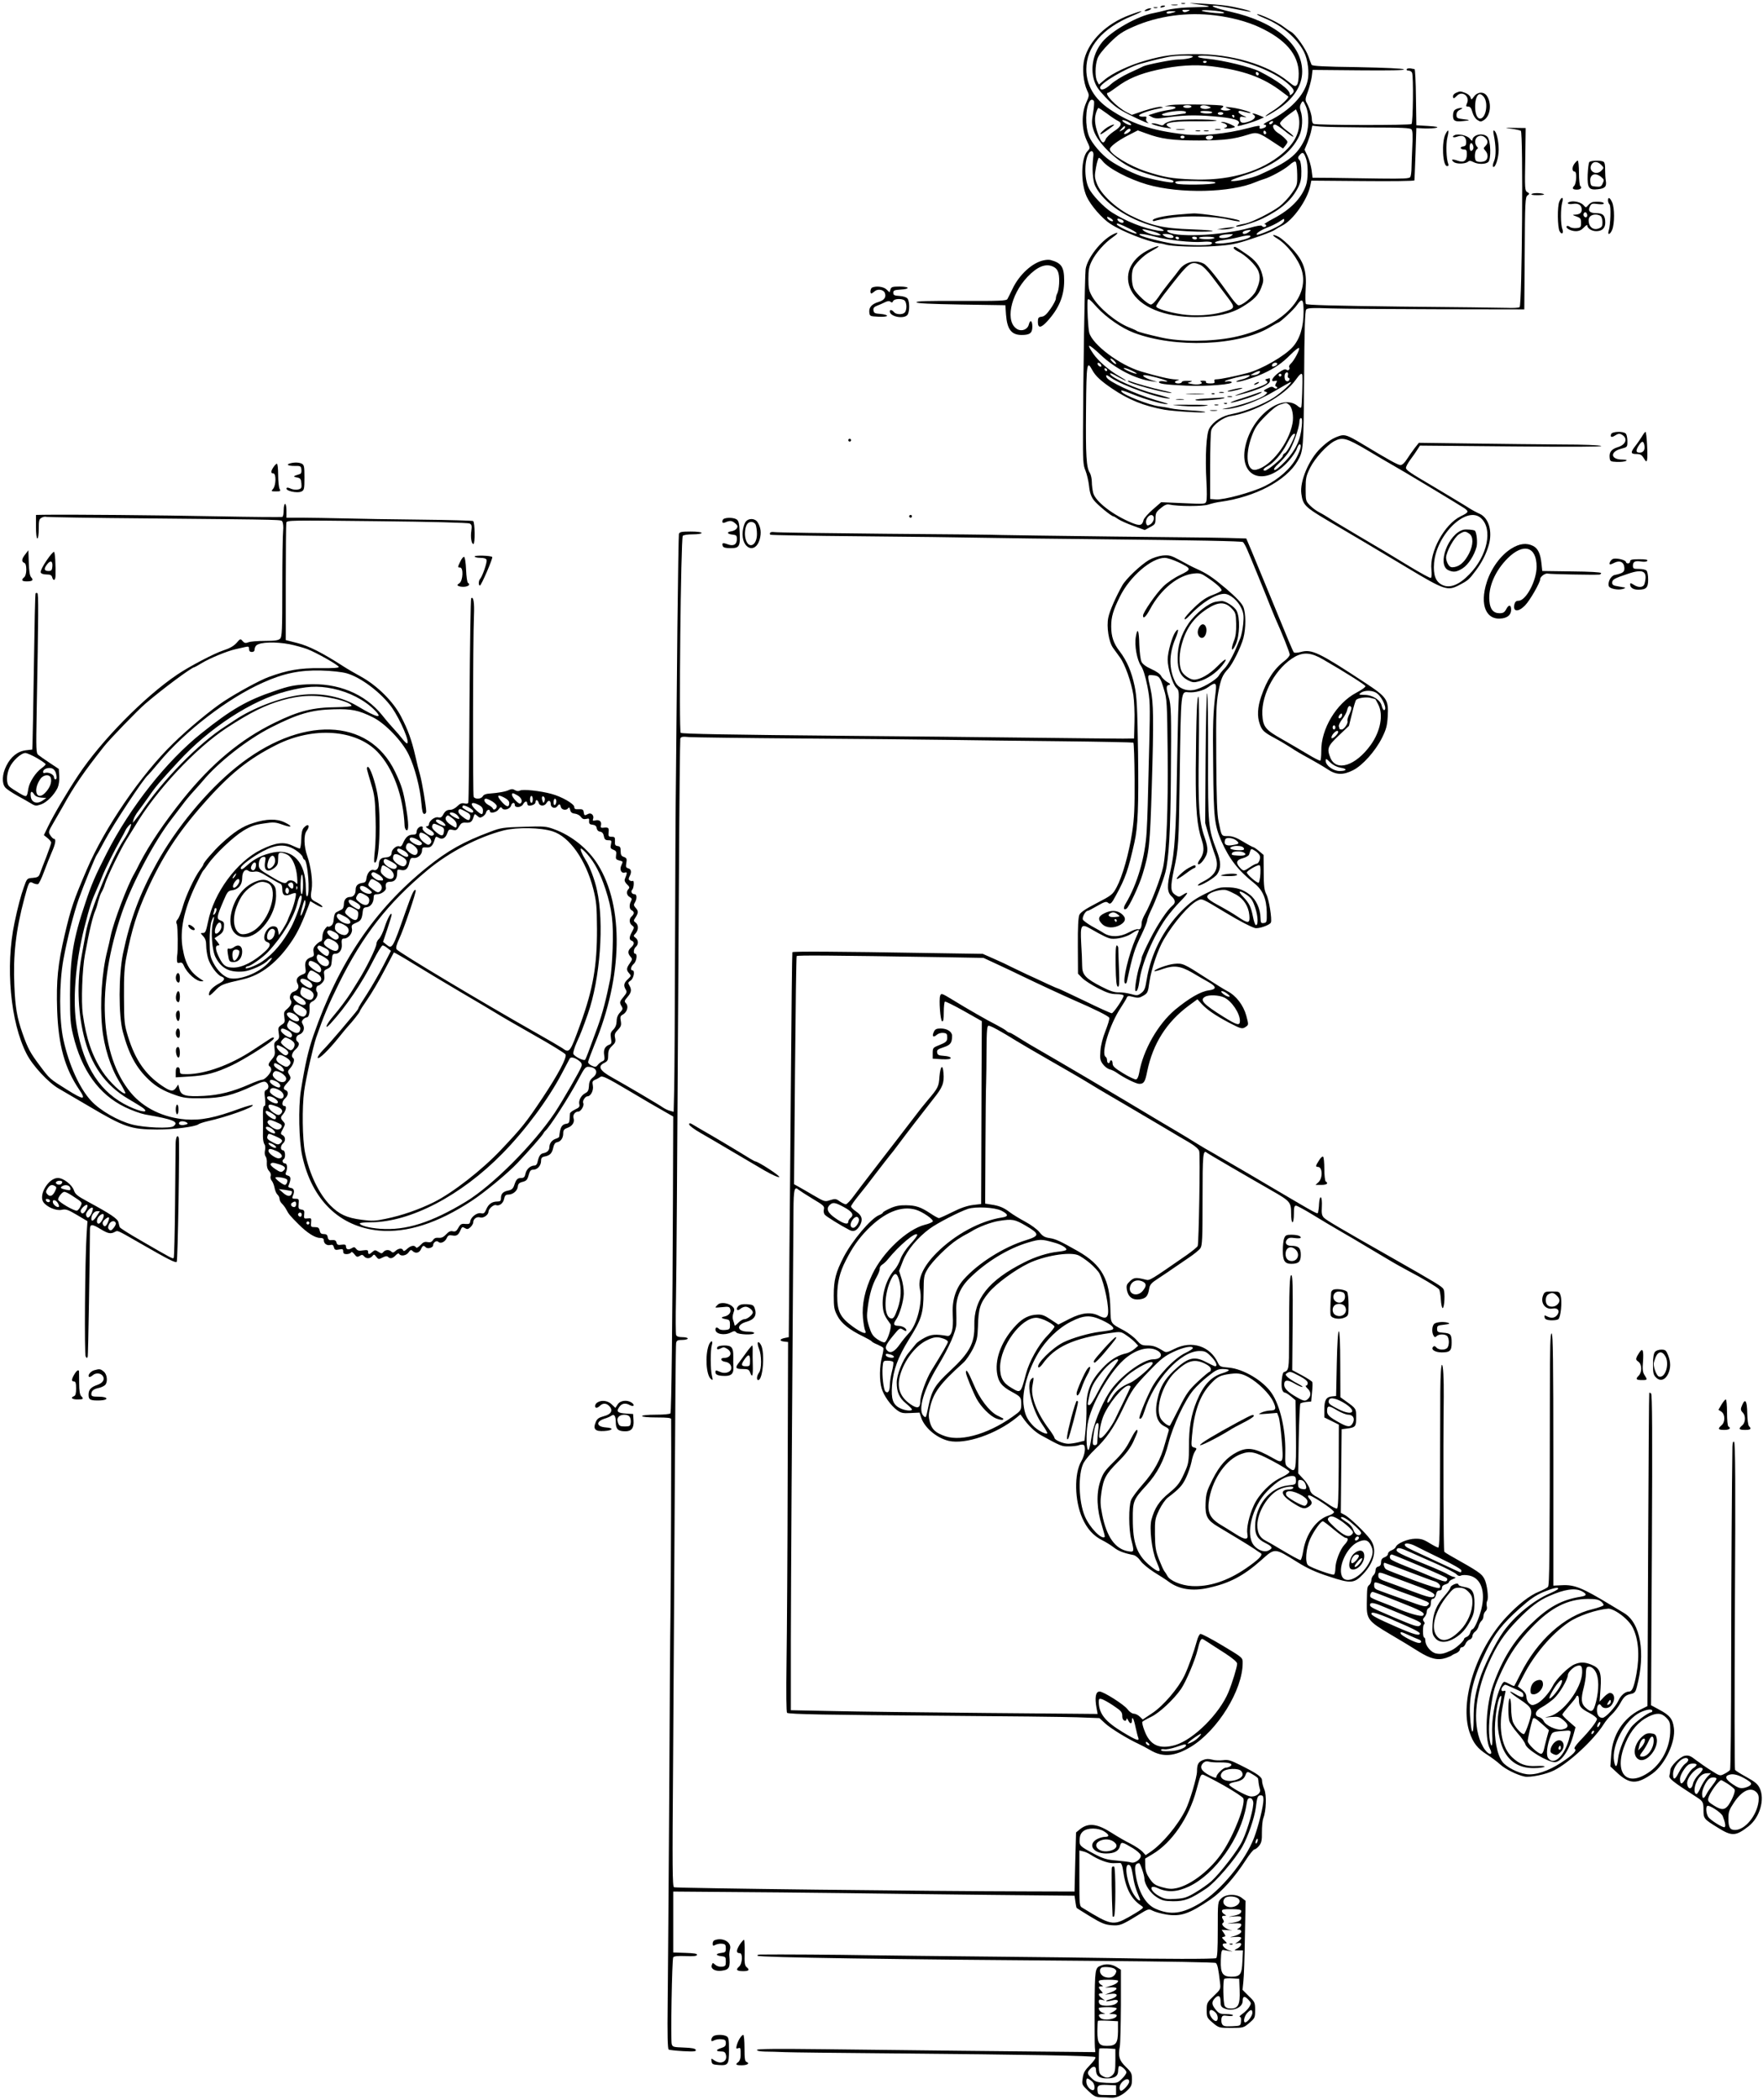 <?xml version="1.0" standalone="no"?>
<!DOCTYPE svg PUBLIC "-//W3C//DTD SVG 20010904//EN"
 "http://www.w3.org/TR/2001/REC-SVG-20010904/DTD/svg10.dtd">
<svg version="1.0" xmlns="http://www.w3.org/2000/svg"
 width="1274pt" height="1517pt" viewBox="0 0 1274 1517"
 preserveAspectRatio="xMidYMid meet">
<g transform="translate(0,1517) scale(0.1,-0.1)"
fill="#000000" stroke="none">
<path d="M8538 15143 c6 -2 18 -2 25 0 6 3 1 5 -13 5 -14 0 -19 -2 -12 -5z"/>
<path d="M8650 15139 c88 -11 108 -17 60 -19 -19 0 -78 -3 -131 -4 -53 -2
-120 -11 -150 -19 -30 -8 -72 -18 -94 -22 -111 -19 -303 -127 -370 -209 -63
-77 -86 -182 -60 -272 13 -44 30 -70 85 -128 56 -59 89 -83 167 -123 92 -47
168 -78 134 -55 -8 6 -11 17 -8 26 5 13 1 15 -21 13 -15 -1 -29 3 -31 8 -3 10
74 38 144 51 35 7 36 8 13 12 -14 2 -68 -11 -118 -27 l-91 -31 -37 19 c-73 37
-172 141 -134 141 4 0 32 19 62 41 78 59 165 96 292 124 146 33 272 41 394 26
231 -29 372 -80 509 -185 22 -17 42 -32 44 -33 11 -6 -60 -73 -113 -105 -33
-21 -56 -38 -50 -38 6 0 45 22 86 49 115 75 178 172 178 274 0 196 -195 359
-517 432 -109 25 -159 45 -113 44 14 0 77 -10 140 -23 63 -13 116 -22 118 -21
7 6 -106 34 -178 44 -41 6 -122 12 -180 15 -101 5 -102 5 -30 -5z m-68 -51
c-17 -8 -26 -8 -34 0 -9 9 -4 12 23 11 32 0 33 -1 11 -11z m263 -9 c6 -6 -16
-7 -65 -3 -109 10 -134 26 -30 19 47 -3 89 -10 95 -16z m-365 1 c-36 -11 -50
-11 -50 0 0 6 17 10 38 9 33 -1 34 -2 12 -9z m300 -21 c117 -14 232 -45 317
-84 193 -89 287 -199 288 -336 0 -41 -5 -72 -13 -82 -12 -14 -19 -12 -65 26
-149 121 -410 198 -669 196 -156 0 -227 -9 -358 -46 -118 -33 -243 -92 -300
-141 l-39 -33 -12 23 c-17 30 -16 113 1 163 8 25 39 65 89 115 65 64 90 81
174 118 175 77 387 106 587 81z m-160 -298 c0 -9 -58 -21 -108 -21 -40 0 -226
-37 -250 -49 -9 -5 -56 -27 -104 -49 -48 -22 -107 -59 -132 -82 -42 -39 -76
-48 -76 -21 0 29 190 141 285 168 92 27 202 53 235 56 74 8 150 7 150 -2z
m278 -17 c163 -34 318 -101 405 -175 50 -43 56 -59 32 -79 -12 -10 -15 -10
-15 2 0 30 -90 97 -218 162 -63 32 -265 81 -374 91 -49 5 -75 11 -71 17 7 13
135 3 241 -18z m-178 -18 c0 -11 -19 -15 -25 -6 -3 5 1 10 9 10 9 0 16 -2 16
-4z m375 -85 c3 -5 1 -12 -4 -15 -5 -3 -11 1 -15 9 -6 16 9 21 19 6z"/>
<path d="M8468 15133 c12 -2 30 -2 40 0 9 3 -1 5 -23 4 -22 0 -30 -2 -17 -4z"/>
<path d="M8386 15121 c-4 -5 3 -7 14 -4 23 6 26 13 6 13 -8 0 -17 -4 -20 -9z"/>
<path d="M8338 15113 c6 -2 18 -2 25 0 6 3 1 5 -13 5 -14 0 -19 -2 -12 -5z"/>
<path d="M8280 15100 c-13 -9 -13 -10 0 -10 8 0 22 5 30 10 13 9 13 10 0 10
-8 0 -22 -5 -30 -10z"/>
<path d="M8159 15060 c-165 -62 -288 -183 -323 -316 -17 -67 -8 -167 20 -228
16 -33 16 -37 -7 -88 -35 -78 -33 -191 3 -271 27 -57 27 -58 8 -77 -49 -49
-53 -230 -7 -331 29 -63 112 -159 172 -197 87 -56 266 -126 350 -139 17 -2 37
-6 45 -9 38 -14 238 -21 359 -12 116 8 150 14 267 53 74 24 147 52 162 62 15
10 41 25 57 33 78 38 182 185 203 286 l8 39 372 -3 c205 -2 373 0 373 5 1 4 4
91 8 193 l6 185 60 -3 c33 -1 71 1 85 5 18 5 1 9 -60 13 l-85 5 -3 203 c-1
111 -6 202 -10 203 -4 0 -17 2 -29 5 -12 2 -25 -1 -28 -6 -3 -6 3 -10 13 -10
11 0 23 -7 26 -16 11 -28 7 -359 -4 -370 -10 -10 -678 -9 -707 1 -7 2 -13 17
-13 32 0 30 -17 83 -38 121 -11 19 -10 31 9 80 11 31 24 80 28 107 l6 50 335
-3 c229 -2 332 0 325 7 -7 6 -134 12 -335 16 -248 3 -327 8 -332 17 -3 7 -14
34 -23 61 -20 56 -94 161 -127 178 -13 7 -39 25 -58 40 -35 28 -178 94 -186
86 -3 -2 20 -15 51 -27 128 -52 237 -145 288 -245 28 -55 40 -151 26 -209 -24
-107 -130 -216 -278 -289 -30 -15 -47 -27 -38 -27 21 0 22 -16 1 -24 -26 -10
-37 -7 -31 8 5 11 -13 9 -81 -9 -162 -43 -342 -60 -468 -45 -237 28 -383 78
-535 181 -112 75 -169 174 -169 289 0 161 117 297 331 385 101 42 85 46 -22 5z
m-254 -620 c3 -6 1 -44 -6 -85 -11 -65 -11 -81 4 -127 27 -86 153 -211 269
-268 58 -29 174 -66 244 -79 60 -11 72 -17 60 -28 -6 -6 -109 12 -201 36 -64
16 -193 78 -256 123 -59 41 -130 124 -150 175 -28 72 -26 202 5 251 9 15 23
15 31 2z m1531 -37 c28 -62 23 -176 -9 -243 -55 -112 -116 -159 -328 -254 -50
-22 -166 -48 -198 -44 -18 2 6 13 79 37 220 69 351 163 410 292 22 49 26 129
9 177 -7 22 -7 36 1 51 15 28 17 27 36 -16z m-1436 -54 c30 -23 65 -46 78 -52
35 -16 26 -41 -29 -76 -28 -19 -54 -44 -59 -57 -13 -34 -27 -30 -46 14 -30 72
-38 128 -25 172 6 22 15 40 19 40 4 0 32 -19 62 -41z m1389 -59 c2 -93 -48
-175 -152 -253 -156 -117 -375 -175 -627 -163 -144 6 -199 16 -326 57 -121 39
-264 127 -264 161 0 18 55 60 128 98 l74 38 61 -22 c107 -40 190 -51 382 -51
179 1 248 9 353 42 63 21 77 17 181 -52 l73 -48 19 24 c17 23 17 25 -4 47 -12
13 -36 32 -54 43 -33 21 -45 59 -19 59 7 0 39 -21 70 -46 31 -26 59 -44 62
-41 3 3 -17 22 -45 42 -28 20 -51 44 -51 54 0 9 26 35 58 59 l57 42 12 -27 c7
-16 12 -44 12 -63z m-1215 -22 c-6 -10 -64 19 -64 32 0 5 16 2 35 -7 19 -9 32
-20 29 -25z m1018 10 c-6 -6 -15 -8 -19 -4 -4 4 -1 11 7 16 19 12 27 3 12 -12z
m-1062 -28 c0 -5 -10 -15 -22 -21 -23 -12 -23 -12 -4 10 21 23 26 26 26 11z
m1762 -1 c239 0 299 -3 308 -14 8 -10 10 -47 6 -117 -3 -57 -5 -128 -6 -158 0
-30 -4 -61 -9 -69 -7 -11 -49 -13 -217 -11 -115 2 -272 4 -349 5 l-140 1 -7
55 c-4 30 -17 75 -29 101 l-22 47 22 53 c11 29 24 68 27 87 l7 33 56 -6 c31
-3 190 -6 353 -7z m-1722 -19 c0 -11 -39 -34 -46 -27 -6 6 25 37 37 37 5 0 9
-4 9 -10z m980 -21 c0 -5 -4 -9 -10 -9 -5 0 -10 7 -10 16 0 8 5 12 10 9 6 -3
10 -10 10 -16z m-590 -29 c0 -5 -7 -10 -15 -10 -8 0 -15 5 -15 10 0 6 7 10 15
10 8 0 15 -4 15 -10z m204 -5 c-7 -16 -39 -21 -48 -6 -8 12 4 21 30 21 17 0
22 -4 18 -15z m-863 -131 c-11 -88 -5 -180 13 -217 60 -122 234 -241 429 -293
74 -21 91 -40 25 -30 -103 16 -231 67 -334 132 -59 38 -144 127 -167 177 -34
71 -31 211 5 255 17 21 33 7 29 -24z m1538 -23 c15 -45 14 -147 -2 -191 -34
-95 -112 -174 -235 -239 -42 -22 -71 -41 -64 -41 6 0 12 -4 12 -10 0 -13 -27
-13 -32 -1 -1 5 -39 -1 -83 -14 -206 -59 -570 -74 -601 -24 -4 8 16 9 67 4
101 -9 217 -12 259 -5 19 4 -46 9 -145 13 -209 7 -294 26 -441 98 -111 55
-220 157 -248 233 -17 44 -17 56 -6 117 7 38 17 69 21 69 4 0 16 -10 26 -23
42 -54 192 -132 323 -170 237 -68 604 -60 785 18 17 7 41 16 55 20 49 14 148
68 186 101 24 22 41 31 47 25 6 -6 10 -46 11 -90 1 -78 0 -81 -40 -138 -22
-32 -62 -74 -88 -94 -57 -43 -197 -114 -246 -124 -53 -10 -72 -16 -67 -21 9
-9 132 28 192 58 136 67 210 133 257 227 17 35 23 62 22 114 0 37 -6 73 -12
79 -16 16 -15 23 4 43 19 19 27 13 43 -34z m-657 -173 c-13 -13 -261 -16 -281
-4 -27 17 5 21 144 18 111 -2 145 -6 137 -14z m-741 -276 c-13 -4 -41 16 -41
29 0 5 12 2 26 -8 15 -9 21 -19 15 -21z m63 12 c9 -3 16 -10 16 -15 0 -14 -26
-10 -40 6 -13 16 -3 20 24 9z m1176 -8 c0 -8 -16 -24 -36 -35 -52 -31 -155
-73 -162 -66 -9 8 28 32 78 52 25 9 61 27 80 39 43 28 40 27 40 10z m-1110
-62 c30 -15 49 -29 43 -31 -16 -6 -143 54 -143 67 0 11 20 4 100 -36z m205
-32 c19 -11 19 -11 -6 -12 -33 0 -90 19 -108 36 -12 11 -5 11 40 0 30 -7 63
-17 74 -24z m651 13 c-22 -17 -46 -20 -46 -6 0 10 22 18 50 20 11 0 10 -4 -4
-14z m-683 -34 c97 -26 273 -45 347 -38 56 5 84 -3 60 -18 -18 -11 -199 -7
-275 5 -88 15 -210 46 -233 59 -29 17 19 14 101 -8z m121 13 c9 -3 16 -10 16
-15 0 -14 -44 -10 -66 6 -18 14 -18 14 8 15 14 0 33 -3 42 -6z m432 -9 c-22
-16 -86 -21 -86 -6 0 10 28 18 75 19 28 1 29 1 11 -13z m139 -5 c-16 -26 -255
-66 -255 -42 0 5 26 13 58 17 31 4 80 13 107 20 60 16 98 19 90 5z m-515 -10
c0 -5 -4 -10 -9 -10 -6 0 -13 5 -16 10 -3 6 1 10 9 10 9 0 16 -4 16 -10z m130
0 c0 -5 -6 -10 -14 -10 -8 0 -18 5 -21 10 -3 6 3 10 14 10 12 0 21 -4 21 -10z
m126 1 c-3 -5 -28 -9 -56 -9 -28 0 -53 4 -56 9 -3 5 22 9 56 9 34 0 59 -4 56
-9z"/>
<path d="M8005 14252 c-31 -19 -63 -52 -51 -52 7 0 64 40 91 62 18 15 -10 8
-40 -10z"/>
<path d="M8515 13620 c-101 -8 -185 -27 -185 -42 0 -6 8 -7 18 -3 9 4 62 14
117 22 115 17 310 11 413 -13 68 -15 89 -17 79 -8 -13 14 -289 56 -337 52 -8
0 -55 -4 -105 -8z"/>
<path d="M8835 13520 l-40 -7 40 -1 c22 0 51 4 65 8 l25 8 -25 0 c-14 -1 -43
-4 -65 -8z"/>
<path d="M10523 14500 c-13 -5 -23 -16 -23 -25 0 -20 6 -19 29 4 38 38 95 -6
72 -55 -9 -21 -8 -24 9 -24 14 0 22 -11 30 -40 6 -23 21 -47 35 -56 23 -15 27
-15 49 -1 47 31 57 122 20 175 -22 32 -67 29 -92 -5 -19 -26 -20 -26 -26 -6
-4 12 -21 26 -38 32 -36 13 -36 13 -65 1z m201 -32 c36 -51 8 -169 -36 -153
-41 16 -36 175 6 175 8 0 22 -10 30 -22z"/>
<path d="M8460 14411 l-45 -8 43 -1 c56 -2 46 -19 -16 -27 -26 -4 -69 -13 -95
-22 l-48 -15 26 -14 c21 -11 41 -12 94 -4 131 18 207 21 345 10 150 -12 207
-29 185 -56 -6 -8 -8 -14 -3 -14 18 0 110 28 149 45 l39 17 -33 14 c-37 16
-64 19 -42 5 22 -14 6 -36 -37 -50 -44 -15 -62 -9 -62 20 0 16 5 18 28 14 25
-5 25 -4 -5 10 -18 8 -33 20 -33 25 0 12 7 12 49 0 19 -5 36 -8 38 -6 7 7 -90
34 -142 40 -43 5 -47 4 -25 -6 l25 -11 -23 -5 c-13 -2 -31 -1 -40 3 -14 5 -14
7 -2 15 8 5 12 12 8 15 -9 10 -327 14 -378 6z m150 -11 c0 -5 -13 -10 -30 -10
-16 0 -30 5 -30 10 0 6 14 10 30 10 17 0 30 -4 30 -10z m125 1 c19 -8 19 -8
-2 -15 -27 -9 -66 1 -58 15 7 11 32 11 60 0z m-165 -41 c0 -5 -3 -10 -7 -10
-5 0 -37 -5 -71 -10 -35 -6 -74 -8 -85 -4 -19 6 -15 9 23 20 56 15 140 17 140
4z m190 -2 c0 -12 -78 -10 -85 2 -4 6 11 10 39 8 25 0 46 -5 46 -10z m80 -8
c0 -5 -9 -10 -20 -10 -11 0 -20 5 -20 10 0 6 9 10 20 10 11 0 20 -4 20 -10z
m80 -20 c0 -5 -2 -10 -4 -10 -3 0 -8 5 -11 10 -3 6 -1 10 4 10 6 0 11 -4 11
-10z"/>
<path d="M10518 14379 c-12 -6 -18 -22 -18 -44 0 -38 14 -46 70 -40 57 5 58 8
5 14 -45 5 -50 9 -50 31 0 16 8 29 25 37 22 11 22 13 5 13 -11 -1 -28 -5 -37
-11z"/>
<path d="M8475 14299 c-27 -6 -55 -17 -61 -25 -9 -11 -17 -12 -38 -4 -15 5
-37 10 -49 9 -28 -1 52 -26 107 -33 32 -5 36 -4 19 4 -13 5 -23 14 -23 19 0
18 73 26 230 25 85 -1 144 2 130 6 -38 10 -258 10 -315 -1z"/>
<path d="M8839 14281 c30 -8 38 -28 14 -34 -13 -3 -11 -5 7 -6 14 0 36 2 49 6
22 5 21 7 -15 24 -22 10 -48 18 -59 18 -16 -1 -16 -2 4 -8z"/>
<path d="M10921 14240 c31 -4 62 -11 69 -15 18 -11 9 -1263 -9 -1274 -7 -5
-49 -7 -94 -5 -45 1 -388 6 -762 9 -484 6 -682 11 -688 19 -4 6 -5 54 -2 106
9 135 -13 201 -95 291 -33 37 -78 76 -100 88 -45 23 -55 14 -12 -11 73 -44
154 -149 179 -231 60 -203 -153 -413 -492 -483 -161 -33 -383 -34 -520 -3 -99
22 -170 41 -180 48 -5 5 -30 15 -54 25 -95 37 -219 140 -267 221 -25 44 -29
60 -29 130 0 65 5 90 25 130 28 57 92 130 150 170 47 33 46 44 -1 20 -85 -45
-182 -170 -194 -250 -6 -43 -18 -792 -19 -1175 -1 -208 1 -240 18 -280 10 -25
22 -75 26 -112 5 -49 15 -75 34 -101 25 -33 127 -117 142 -117 3 0 19 -9 34
-20 16 -11 65 -33 110 -49 l82 -30 39 21 c36 19 39 23 39 63 0 38 5 47 38 74
27 23 44 30 62 26 66 -14 241 -14 282 0 24 8 63 17 88 20 251 35 475 153 557
295 42 72 43 91 47 593 2 354 6 490 15 501 10 11 42 13 179 8 92 -3 444 -5
782 -6 l615 -1 3 405 c2 372 4 406 20 418 16 12 16 14 -1 24 -18 9 -19 25 -15
237 l3 226 -80 1 c-76 2 -77 1 -24 -6z m-2993 -1291 c67 -73 178 -150 266
-183 299 -113 759 -94 981 39 32 19 60 35 62 35 12 0 113 94 134 125 39 56 49
46 49 -47 0 -109 -26 -195 -77 -253 -56 -65 -226 -163 -329 -190 -87 -23 -196
-45 -221 -45 -16 0 -21 -4 -17 -15 5 -12 -2 -15 -31 -15 -21 0 -34 4 -30 10 4
6 -6 10 -22 10 -20 0 -24 -3 -14 -9 22 -14 -24 -24 -67 -15 -35 7 -36 7 -12
14 21 7 18 8 -17 9 -24 1 -43 -3 -43 -9 0 -5 -11 -10 -25 -10 -31 0 -33 17 -2
23 13 3 7 5 -16 6 -43 1 -132 22 -253 58 -154 46 -350 194 -373 280 -8 31 -16
181 -12 231 2 21 13 14 69 -49z m27 -344 c104 -98 250 -173 366 -189 l44 -6
-47 15 c-46 15 -73 35 -46 35 25 0 140 -30 157 -41 12 -7 8 -8 -16 -4 -17 3
-34 2 -37 -3 -8 -14 40 -21 197 -28 145 -7 353 10 326 27 -8 5 -23 6 -34 3
-14 -4 -17 -3 -10 4 8 9 141 42 168 42 24 0 -10 -22 -49 -31 -25 -6 -43 -14
-40 -16 8 -9 122 26 191 57 87 40 137 74 203 140 29 29 55 50 59 46 9 -8 -35
-91 -59 -113 -10 -9 -15 -20 -12 -24 9 -16 -6 -31 -20 -20 -9 7 -25 1 -57 -22
-46 -34 -62 -69 -27 -59 18 4 19 2 9 -16 -8 -15 -8 -21 2 -25 6 -2 9 -8 5 -12
-4 -4 -14 -2 -22 4 -12 10 -21 9 -48 -5 -28 -14 -30 -18 -15 -23 18 -6 18 -7
0 -23 -31 -28 -178 -78 -303 -102 -14 -3 -2 -3 25 -1 87 6 223 57 343 128 63
37 116 67 120 67 15 0 -68 -76 -120 -110 -73 -48 -213 -104 -301 -120 -76 -14
-138 -53 -168 -105 -22 -37 -31 -204 -21 -383 4 -68 4 -133 -1 -144 -7 -20
-11 -20 -167 -13 l-159 7 -61 -53 c-33 -29 -63 -63 -66 -75 -10 -41 -26 -45
-85 -21 -136 56 -261 152 -279 215 -5 20 -10 56 -10 80 0 23 -7 53 -14 65 -26
39 -31 124 -28 455 3 341 6 361 46 287 23 -42 61 -77 142 -132 119 -81 230
-126 379 -153 71 -12 303 -26 294 -16 -3 3 -50 8 -105 11 -54 3 -119 9 -144
15 -25 6 -64 12 -87 15 -66 8 -253 81 -268 105 -10 16 4 12 84 -20 77 -32 213
-71 240 -69 9 0 12 2 6 4 -5 2 -44 13 -85 25 -153 46 -342 134 -354 165 -7 20
0 19 32 -4 82 -57 353 -153 425 -150 12 0 -36 16 -108 34 -133 34 -314 115
-323 144 -3 9 16 2 50 -18 31 -17 59 -31 64 -31 5 0 -16 14 -46 31 -74 42
-154 111 -190 164 -54 79 -36 75 55 -10z m100 -45 c10 -11 14 -20 8 -20 -5 0
-18 9 -28 20 -10 11 -14 20 -8 20 5 0 18 -9 28 -20z m-97 -29 c3 -8 -1 -12 -9
-9 -7 2 -15 10 -17 17 -3 8 1 12 9 9 7 -2 15 -10 17 -17z m1272 10 c0 -10 -30
-24 -37 -17 -3 3 -2 9 2 15 8 13 35 15 35 2z m-1016 -70 c-6 -7 -94 30 -94 39
0 5 22 -1 49 -13 27 -12 47 -24 45 -26z m-213 26 c-1 -12 -15 -9 -19 4 -3 6 1
10 8 8 6 -3 11 -8 11 -12z m1099 -22 c-7 -8 -24 -15 -39 -15 l-26 0 25 14 c36
20 56 20 40 1z m207 -15 c-3 -11 -1 -20 5 -20 5 0 8 -6 6 -12 -7 -20 -31 -15
-34 7 -5 26 3 45 17 45 6 0 9 -9 6 -20z m-47 0 c0 -5 -4 -10 -10 -10 -5 0 -10
5 -10 10 0 6 5 10 10 10 6 0 10 -4 10 -10z m151 -2 c3 -40 -3 -224 -8 -231 -3
-5 -13 -1 -22 7 -108 97 -320 -54 -377 -268 -65 -243 135 -324 310 -124 25 29
51 67 57 85 6 18 15 33 20 33 17 0 9 -36 -23 -98 -41 -77 -130 -156 -231 -205
-93 -45 -293 -99 -349 -95 l-43 3 0 235 c0 129 3 247 8 262 10 38 87 94 139
102 175 28 390 147 471 262 31 44 46 54 48 32z m-97 -211 c24 -18 36 -82 26
-136 -27 -144 -156 -309 -261 -334 -68 -17 -85 100 -34 240 23 63 39 86 99
147 44 45 84 77 106 83 47 15 44 15 64 0z m93 -156 c-9 -99 -44 -173 -119
-253 -41 -42 -71 -67 -79 -63 -7 5 2 20 29 44 22 20 54 56 71 80 32 45 81 182
81 227 0 13 5 24 11 24 8 0 10 -18 6 -59z m-75 -124 c-18 -36 -38 -67 -47 -71
-8 -3 -15 -12 -15 -19 0 -15 -111 -107 -129 -107 -20 0 -11 16 17 31 46 23
105 92 141 162 30 59 48 81 60 71 2 -2 -10 -32 -27 -67z m-997 -527 c10 -16
-4 -49 -26 -60 -15 -9 -21 -7 -25 5 -14 36 32 85 51 55z"/>
<path d="M9156 12433 c-15 -4 -16 -7 -5 -14 23 -14 -1 -28 -122 -69 -125 -42
-137 -51 -31 -21 112 31 181 66 179 90 -1 12 -1 20 -2 20 0 -1 -9 -4 -19 -6z"/>
<path d="M8150 12417 c0 -15 266 -88 315 -86 11 0 -18 9 -65 19 -73 16 -190
49 -236 67 -8 3 -14 3 -14 0z"/>
<path d="M9070 12400 c-8 -5 -10 -10 -5 -10 6 0 17 5 25 10 8 5 11 10 5 10 -5
0 -17 -5 -25 -10z"/>
<path d="M8905 12355 c-27 -7 -41 -13 -30 -14 11 0 43 6 70 13 63 18 28 18
-40 1z"/>
<path d="M8813 12333 c9 -2 23 -2 30 0 6 3 -1 5 -18 5 -16 0 -22 -2 -12 -5z"/>
<path d="M9065 12323 c-22 -8 -74 -26 -115 -38 -41 -13 -66 -24 -54 -24 22 -1
181 50 211 68 26 15 5 12 -42 -6z"/>
<path d="M8583 12323 c32 -2 81 -2 110 0 29 2 3 3 -58 3 -60 0 -84 -1 -52 -3z"/>
<path d="M8758 12323 c7 -3 16 -2 19 1 4 3 -2 6 -13 5 -11 0 -14 -3 -6 -6z"/>
<path d="M8873 12303 c9 -2 23 -2 30 0 6 3 -1 5 -18 5 -16 0 -22 -2 -12 -5z"/>
<path d="M8715 12291 c-67 -4 -90 -8 -70 -13 31 -6 193 7 203 17 3 3 -3 4 -14
3 -10 -1 -64 -4 -119 -7z"/>
<path d="M8503 12283 c15 -2 37 -2 50 0 12 2 0 4 -28 4 -27 0 -38 -2 -22 -4z"/>
<path d="M8848 12253 c7 -3 16 -2 19 1 4 3 -2 6 -13 5 -11 0 -14 -3 -6 -6z"/>
<path d="M8541 12238 c53 -5 125 -5 160 -1 52 7 34 9 -96 9 -156 1 -157 0 -64
-8z"/>
<path d="M8778 12243 c6 -2 18 -2 25 0 6 3 1 5 -13 5 -14 0 -19 -2 -12 -5z"/>
<path d="M8748 12203 c12 -2 32 -2 45 0 12 2 2 4 -23 4 -25 0 -35 -2 -22 -4z"/>
<path d="M8503 14233 c15 -2 39 -2 55 0 15 2 2 4 -28 4 -30 0 -43 -2 -27 -4z"/>
<path d="M8783 14233 c9 -2 25 -2 35 0 9 3 1 5 -18 5 -19 0 -27 -2 -17 -5z"/>
<path d="M8643 14223 c9 -2 23 -2 30 0 6 3 -1 5 -18 5 -16 0 -22 -2 -12 -5z"/>
<path d="M8703 14223 c9 -2 23 -2 30 0 6 3 -1 5 -18 5 -16 0 -22 -2 -12 -5z"/>
<path d="M10446 14202 c-30 -57 -21 -232 11 -232 10 0 13 5 8 18 -14 34 -17
142 -6 188 14 56 8 67 -13 26z"/>
<path d="M10794 14199 c17 -85 18 -155 3 -192 -9 -20 -12 -39 -7 -42 16 -10
40 65 40 124 0 62 -15 127 -32 137 -7 5 -9 -4 -4 -27z"/>
<path d="M10513 14194 c-27 -12 -11 -22 17 -11 40 15 65 0 65 -39 0 -23 -5
-30 -23 -32 -26 -4 -20 -22 9 -22 15 0 19 -7 19 -34 0 -48 -22 -63 -66 -47
-40 14 -52 10 -29 -9 19 -16 82 -15 102 1 10 9 19 9 39 -1 32 -18 87 -18 108
-1 23 19 19 158 -6 183 -32 32 -107 15 -108 -25 0 -7 -8 -2 -18 11 -18 23 -82
38 -109 26z m221 -20 c20 -20 20 -38 0 -59 -15 -15 -15 -17 0 -34 19 -21 21
-52 4 -69 -15 -15 -65 -16 -74 -1 -11 19 -6 71 8 80 10 7 10 11 0 21 -6 6 -12
21 -12 33 0 42 44 59 74 29z m-88 -80 c-3 -8 -10 -14 -16 -14 -11 0 -14 43 -3
54 10 10 26 -23 19 -40z"/>
<path d="M11375 13984 c-17 -26 -14 -54 5 -54 16 0 12 -87 -5 -103 -17 -18
-10 -27 21 -27 25 0 40 15 24 25 -5 3 -10 46 -10 96 0 49 -4 89 -9 89 -5 0
-16 -12 -26 -26z"/>
<path d="M11484 13998 c-4 -7 -9 -47 -11 -90 -3 -96 8 -113 75 -105 51 6 63
19 56 62 -3 16 -5 52 -5 79 1 31 -3 52 -11 57 -20 13 -96 10 -104 -3z m87 -19
c20 -20 20 -22 3 -40 -37 -41 -99 -6 -74 41 14 26 44 26 71 -1z m0 -88 c21
-17 22 -22 11 -45 -10 -24 -17 -27 -50 -24 -34 3 -37 6 -40 37 -5 52 35 68 79
32z"/>
<path d="M11069 13769 c-9 -6 5 -9 40 -9 30 0 52 3 49 6 -10 10 -75 12 -89 3z"/>
<path d="M11268 13713 c-15 -35 -13 -184 2 -213 15 -29 32 -16 20 16 -13 32
-13 149 -1 192 12 40 -5 44 -21 5z"/>
<path d="M11620 13722 c0 -10 5 -23 11 -29 12 -12 7 -149 -6 -190 -11 -35 11
-28 25 7 18 43 18 158 0 198 -16 35 -30 42 -30 14z"/>
<path d="M11348 13713 c-33 -8 -18 -22 17 -16 41 7 65 -9 65 -42 0 -24 -16
-35 -53 -36 -16 0 -12 -4 13 -12 31 -11 35 -16 35 -47 0 -32 -3 -35 -33 -38
-18 -2 -40 2 -48 9 -8 6 -18 9 -22 5 -12 -13 30 -36 65 -36 24 0 41 8 58 26
14 15 25 22 25 16 0 -21 32 -42 65 -42 42 0 65 22 65 61 0 52 -16 69 -64 69
-49 0 -64 17 -45 52 9 17 17 20 55 14 26 -3 44 -2 44 4 0 10 -34 15 -75 11
-11 0 -28 -11 -37 -22 -18 -21 -18 -21 -35 -1 -18 20 -64 32 -95 25z m122 -99
c0 -16 -16 -19 -25 -4 -8 13 4 32 16 25 5 -4 9 -13 9 -21z m98 -6 c7 -7 12
-27 12 -45 0 -27 -5 -35 -26 -43 -41 -16 -74 11 -74 59 0 25 20 41 50 41 14 0
31 -5 38 -12z"/>
<path d="M8287 13358 c-122 -66 -167 -180 -113 -286 62 -120 240 -193 469
-193 149 1 250 23 336 75 83 51 115 83 136 140 16 42 17 54 6 94 -16 62 -50
104 -119 150 -78 53 -80 54 -87 43 -3 -6 11 -17 30 -27 54 -25 131 -99 148
-142 17 -43 12 -81 -18 -145 -20 -42 -105 -110 -128 -102 -8 4 -29 27 -48 53
-105 148 -174 234 -200 247 -61 32 -139 12 -180 -47 -13 -18 -44 -58 -69 -88
-25 -31 -61 -79 -80 -108 -20 -29 -43 -52 -53 -52 -22 0 -103 74 -123 113 -17
32 -20 110 -6 147 13 33 77 96 122 120 19 11 42 24 50 29 36 25 -17 9 -73 -21z
m386 -101 c20 -9 54 -43 91 -93 33 -43 82 -108 108 -143 57 -75 55 -80 -35
-105 -83 -24 -201 -31 -295 -17 -99 15 -187 42 -187 58 0 7 25 44 55 84 188
242 191 245 263 216z"/>
<path d="M7545 13290 c-82 -15 -179 -102 -229 -208 -15 -31 -31 -64 -36 -72
-6 -13 -53 -15 -334 -14 -240 1 -326 -1 -323 -10 3 -8 98 -12 323 -16 l319 -5
5 -70 c8 -104 39 -145 113 -145 59 0 77 14 77 60 0 45 -16 54 -26 14 -8 -33
-49 -50 -81 -33 -91 49 -54 246 72 379 70 73 128 97 180 76 25 -11 36 -23 44
-50 10 -39 5 -120 -10 -148 -5 -9 -9 -25 -9 -35 0 -10 -17 -43 -38 -73 -28
-40 -45 -56 -65 -58 -23 -3 -27 -8 -27 -38 0 -46 22 -45 67 4 85 93 123 183
123 295 0 99 -20 128 -100 149 -8 2 -28 2 -45 -2z"/>
<path d="M6303 13093 c-13 -5 -18 -43 -6 -43 3 0 14 7 24 16 22 19 64 12 73
-12 12 -30 -4 -53 -44 -65 -51 -15 -72 -40 -68 -76 3 -27 5 -28 66 -31 36 -2
62 1 62 7 0 5 -21 11 -47 13 -41 3 -48 6 -51 25 -3 17 4 26 25 34 15 6 41 17
57 25 20 10 32 11 41 4 9 -8 14 -6 19 5 7 18 67 20 84 3 7 -7 12 -26 12 -43 0
-17 -5 -36 -12 -43 -17 -17 -63 -15 -78 3 -14 17 -30 20 -30 6 0 -41 110 -59
130 -22 14 27 13 94 -2 114 -8 10 -31 17 -58 19 -37 2 -45 6 -45 23 0 17 8 20
53 23 72 4 66 22 -7 22 -52 0 -61 -3 -66 -21 l-7 -21 -22 21 c-21 20 -72 27
-103 14z"/>
<path d="M11643 12035 c-9 -24 3 -28 30 -10 19 12 30 14 45 6 48 -26 33 -74
-29 -92 -45 -14 -62 -37 -57 -77 3 -25 7 -27 52 -29 27 -1 56 2 65 7 12 7 5 9
-26 10 -85 0 -91 56 -9 78 46 12 46 12 46 55 0 24 -5 48 -12 55 -18 18 -97 15
-105 -3z"/>
<path d="M11866 12018 c-11 -18 -32 -49 -48 -69 -37 -48 -35 -59 7 -59 29 0
39 -6 54 -31 15 -25 19 -27 23 -12 7 26 -3 203 -11 203 -4 0 -15 -15 -25 -32z
m17 -65 c6 -32 -7 -53 -34 -53 -27 0 -30 13 -9 48 24 39 36 40 43 5z"/>
<path d="M9680 12021 c-47 -15 -85 -39 -136 -88 -84 -79 -153 -241 -140 -330
11 -80 25 -95 183 -189 299 -176 265 -156 583 -346 270 -162 291 -169 376
-124 63 33 71 40 120 106 44 59 75 121 93 185 27 98 -1 193 -66 223 -21 9 -56
28 -78 42 -22 14 -51 32 -65 40 -14 8 -52 31 -83 50 -32 19 -85 51 -117 70
-160 94 -190 114 -190 130 0 10 15 37 33 61 18 24 41 57 50 72 l18 28 662 -6
c435 -4 657 -3 648 3 -9 6 -126 11 -285 11 -149 1 -443 4 -652 7 l-381 5 -30
-38 c-16 -21 -41 -57 -56 -80 -16 -26 -35 -43 -46 -43 -18 0 -82 35 -284 157
-97 58 -119 66 -157 54z m198 -102 c75 -45 157 -93 182 -107 64 -35 490 -292
523 -314 33 -24 30 -30 -28 -58 -117 -57 -226 -257 -211 -386 3 -30 2 -55 -4
-59 -5 -3 -78 37 -162 88 -84 52 -243 147 -353 211 -110 65 -211 126 -225 136
-14 9 -43 27 -65 38 -22 11 -53 34 -70 52 -29 30 -30 35 -30 118 0 79 3 93 33
154 36 70 118 160 174 191 59 31 88 23 236 -64z m825 -493 c86 -79 46 -271
-85 -405 -73 -76 -141 -103 -195 -77 -49 23 -67 72 -60 159 18 209 238 418
340 323z"/>
<path d="M10575 11343 c-109 -28 -193 -253 -109 -292 37 -17 60 -14 103 13 41
26 84 93 101 155 8 32 1 104 -12 117 -8 7 -63 12 -83 7z m43 -29 c30 -21 29
-80 -2 -142 -30 -58 -63 -90 -103 -98 -25 -5 -34 -2 -47 17 -9 13 -16 35 -16
50 0 42 59 148 94 170 38 23 45 23 74 3z"/>
<path d="M6130 11990 c0 -5 5 -10 10 -10 6 0 10 5 10 10 0 6 -4 10 -10 10 -5
0 -10 -4 -10 -10z"/>
<path d="M2098 11823 c-34 -9 -17 -19 30 -19 44 1 47 -1 50 -27 2 -18 -2 -29
-12 -32 -49 -15 -51 -18 -21 -24 26 -5 30 -11 33 -43 3 -33 0 -38 -23 -44 -15
-4 -38 -1 -52 5 -14 7 -28 10 -30 7 -21 -20 75 -43 107 -26 18 9 20 21 20 100
0 78 -2 91 -19 100 -20 10 -52 11 -83 3z"/>
<path d="M1976 11795 c-20 -30 -20 -45 -1 -45 22 0 20 -87 -2 -112 -15 -17
-14 -18 21 -18 33 0 36 2 26 19 -5 11 -10 56 -10 100 0 45 -4 81 -9 81 -5 0
-16 -11 -25 -25z"/>
<path d="M2050 11486 c0 -25 -4 -47 -9 -50 -4 -3 -219 -1 -477 4 -398 8 -1069
14 -1251 11 l-53 -1 0 -85 c0 -50 4 -85 10 -85 6 0 10 30 10 70 0 60 3 71 21
80 11 7 27 9 34 6 7 -2 337 -8 732 -11 1038 -10 962 -8 974 -25 5 -8 8 -37 5
-65 -3 -27 -6 -211 -6 -407 0 -311 -2 -359 -16 -372 -12 -12 -37 -16 -109 -16
-52 0 -105 -4 -120 -10 -20 -8 -29 -6 -42 9 -15 18 -17 18 -44 -14 -20 -22
-49 -39 -96 -54 -67 -22 -246 -116 -333 -175 -237 -160 -549 -477 -714 -726
-78 -117 -177 -284 -218 -369 l-31 -64 26 -21 c15 -12 27 -27 27 -33 0 -6 -16
-53 -36 -105 -20 -51 -41 -105 -46 -120 -8 -22 -17 -27 -51 -30 -42 -3 -42 -3
-65 -68 -20 -54 -45 -149 -67 -255 -67 -316 -30 -720 87 -948 43 -85 159 -210
234 -252 27 -16 125 -73 217 -127 257 -152 302 -167 492 -168 117 0 276 20
299 38 6 5 36 15 66 22 140 31 341 103 326 117 -3 3 -43 -8 -88 -24 -187 -69
-285 -88 -397 -80 -160 13 -303 82 -395 192 -227 273 -251 762 -65 1301 72
209 235 518 359 677 25 32 61 80 80 105 19 26 53 67 76 92 23 25 54 60 70 79
111 134 323 300 493 386 193 98 292 127 452 131 129 4 181 -7 284 -58 90 -45
213 -174 259 -271 43 -89 82 -238 91 -349 5 -58 10 -78 21 -78 8 0 14 8 14 18
-1 39 -30 211 -44 262 -9 30 -25 93 -35 140 -27 116 -52 185 -102 282 -55 108
-173 225 -289 289 -44 24 -104 59 -133 78 -146 94 -244 144 -326 165 l-86 22
0 414 c0 228 2 423 4 434 4 18 25 18 655 11 390 -4 658 -11 670 -17 15 -8 17
-17 12 -53 -7 -46 1 -95 15 -95 13 0 11 157 -2 166 -6 3 -176 8 -377 10 -202
2 -452 6 -557 9 -104 2 -241 5 -302 5 l-113 0 0 50 c0 28 -4 50 -10 50 -5 0
-10 -20 -10 -44z m42 -970 c40 -8 98 -24 128 -35 67 -26 223 -114 228 -129 2
-7 -41 -10 -135 -9 -144 2 -236 -14 -372 -64 -61 -22 -223 -110 -321 -174 -87
-56 -265 -203 -370 -307 -231 -224 -494 -609 -622 -908 -97 -226 -115 -279
-161 -475 -49 -210 -61 -329 -54 -542 9 -256 55 -421 161 -577 50 -74 31 -74
-90 2 -126 79 -124 77 -195 172 -70 93 -88 126 -126 234 -40 113 -53 191 -59
341 -10 226 10 402 72 635 32 120 35 126 64 110 12 -6 27 -9 35 -7 7 3 26 43
43 89 17 46 42 109 56 141 27 60 33 97 16 97 -5 0 -17 11 -26 25 -16 24 -15
27 23 92 22 38 53 91 68 118 81 147 150 247 297 433 40 51 242 260 298 308
122 105 336 264 355 264 2 0 26 13 52 29 57 35 185 88 245 101 24 5 55 12 71
16 23 5 27 3 27 -15 0 -14 6 -21 20 -21 13 0 20 7 20 19 0 10 6 23 13 29 29
24 137 27 239 8z m413 -210 c104 -29 253 -143 328 -249 62 -90 133 -257 108
-257 -5 0 -20 15 -34 33 -14 18 -40 49 -58 68 -19 20 -58 65 -87 102 -126 156
-321 236 -545 223 -91 -5 -129 -12 -230 -47 -200 -67 -314 -132 -530 -305
-253 -201 -516 -534 -686 -868 -83 -163 -109 -222 -154 -358 -88 -260 -110
-395 -111 -663 0 -172 3 -213 22 -291 61 -256 187 -431 375 -522 49 -24 114
-47 145 -53 207 -36 247 -53 206 -85 -24 -18 -208 -11 -298 12 -102 26 -232
101 -297 171 -84 90 -161 260 -201 443 -31 140 -31 408 0 577 28 153 74 333
111 438 39 109 120 306 130 319 5 6 30 51 56 100 66 124 283 452 314 476 4 3
39 43 78 90 188 227 501 467 754 579 148 67 268 91 419 87 75 -2 149 -10 185
-20z m-99 -111 c118 -25 227 -81 301 -155 66 -66 16 -55 -119 26 -119 72 -269
102 -418 83 -142 -17 -345 -95 -470 -179 -14 -9 -45 -30 -70 -46 -195 -124
-455 -390 -612 -624 -10 -14 -27 -36 -38 -50 l-21 -25 6 25 c4 14 19 41 34 60
15 19 49 67 76 105 49 72 80 108 214 253 225 245 530 443 781 508 143 37 224
42 336 19z m9 -72 c74 -16 125 -38 125 -52 0 -5 -47 -9 -105 -10 -172 -1 -275
-26 -450 -112 -246 -120 -454 -293 -663 -552 -138 -173 -240 -324 -312 -462
-16 -33 -34 -67 -39 -75 -50 -85 -150 -350 -171 -450 -6 -30 -17 -80 -25 -110
-39 -154 -54 -376 -37 -550 13 -142 61 -292 124 -394 27 -43 46 -81 44 -84
-15 -14 -118 84 -167 159 -75 115 -116 236 -141 414 -12 88 -4 324 16 430 33
180 56 274 76 320 5 11 14 40 20 65 7 25 17 54 24 65 7 11 19 38 25 60 17 55
117 259 156 320 18 28 44 70 59 95 150 255 438 564 665 712 170 111 277 164
399 199 132 38 247 42 377 12z m-1480 -946 c-8 -20 -26 -52 -39 -71 -90 -133
-249 -523 -276 -676 -5 -30 -19 -104 -30 -165 -34 -183 -29 -392 15 -575 50
-211 154 -359 321 -458 49 -29 97 -58 107 -66 49 -38 -12 -31 -101 11 -204 96
-326 280 -377 573 -32 185 -12 455 55 721 39 152 51 189 91 278 11 24 29 67
40 95 21 53 88 187 133 266 14 25 29 52 32 60 9 20 36 51 41 47 2 -2 -3 -20
-12 -40z m414 -2116 c12 -8 9 -11 -11 -16 -29 -8 -52 1 -43 16 8 12 36 11 54
0z"/>
<path d="M6570 11440 c0 -5 5 -10 10 -10 6 0 10 5 10 10 0 6 -4 10 -10 10 -5
0 -10 -4 -10 -10z"/>
<path d="M5233 11423 c-7 -2 -13 -12 -13 -20 0 -10 5 -13 18 -8 38 16 49 15
73 -4 19 -16 22 -23 13 -38 -6 -10 -23 -19 -38 -21 -37 -5 -33 -20 7 -24 28
-3 32 -7 32 -32 0 -40 -25 -54 -67 -38 -35 13 -43 10 -35 -13 5 -11 21 -15 56
-15 64 0 71 12 66 115 -2 61 -7 82 -21 92 -18 13 -67 16 -91 6z"/>
<path d="M5386 11397 c-8 -12 -17 -43 -19 -67 -12 -122 91 -168 123 -56 13 48
8 86 -16 124 -20 30 -68 30 -88 -1z m74 -16 c5 -11 10 -42 10 -69 0 -85 -61
-112 -82 -36 -10 34 -4 90 13 110 16 20 47 17 59 -5z"/>
<path d="M4906 11313 c-2 -10 -7 -315 -11 -678 -3 -363 -8 -838 -10 -1055 -3
-217 -6 -780 -7 -1250 -1 -470 -4 -931 -6 -1023 l-4 -169 -25 7 c-14 3 -37 14
-52 24 -26 19 -269 162 -366 216 -92 51 -109 82 -57 107 23 12 27 20 27 55 0
32 6 46 28 67 24 22 27 32 22 57 -6 25 -2 36 20 59 23 24 26 34 21 64 -6 29
-3 37 14 46 31 17 44 59 25 80 -15 16 -14 20 10 48 28 33 31 52 13 83 -11 18
-10 23 10 36 22 16 32 73 12 73 -17 0 -11 29 10 47 20 18 28 73 10 73 -15 0
-12 36 5 50 20 17 19 50 -2 65 -17 13 -17 14 0 32 22 25 22 62 0 78 -16 12
-16 14 0 38 21 33 21 46 0 69 -14 16 -15 23 -5 38 16 27 15 60 -2 60 -21 0
-30 20 -17 33 12 12 15 71 3 63 -4 -2 -14 -1 -21 3 -10 7 -10 13 -2 29 17 31
13 53 -9 59 -17 5 -19 11 -14 39 5 29 3 35 -17 43 -19 6 -24 16 -24 42 0 27
-4 35 -21 37 -18 2 -22 9 -20 35 1 28 -2 32 -24 32 -22 0 -25 4 -22 33 4 33
-2 37 -42 32 -14 -1 -18 3 -13 19 6 26 -13 42 -41 34 -18 -4 -21 -2 -16 11 9
25 -14 48 -36 36 -26 -14 -28 -13 -32 13 -2 18 -9 22 -35 21 -26 -2 -33 2 -33
16 0 23 -93 76 -166 95 -81 22 -205 35 -226 24 -12 -6 -24 -5 -37 3 -15 9 -25
9 -43 1 -24 -12 -75 -21 -141 -26 -24 -1 -42 -8 -48 -19 -11 -21 -54 -24 -66
-5 -7 12 -6 1121 2 1312 4 91 -4 139 -20 123 -4 -3 -9 -334 -12 -735 -2 -400
-6 -734 -9 -741 -2 -8 -12 -10 -28 -6 -19 4 -32 -1 -51 -20 -14 -14 -36 -26
-48 -26 -28 0 -41 -9 -56 -38 -9 -16 -18 -21 -34 -17 -25 7 -67 -26 -67 -50 0
-8 -8 -15 -17 -15 -11 0 -3 -9 20 -22 35 -21 43 -38 21 -45 -18 -6 -76 37 -70
52 7 18 -15 20 -32 3 -7 -7 -12 -20 -12 -30 0 -13 -8 -18 -28 -18 -31 0 -51
-18 -70 -62 -8 -19 -16 -26 -27 -22 -19 8 -55 -23 -55 -47 0 -21 -15 -32 -47
-34 -29 -1 -44 -16 -45 -46 -2 -33 -17 -51 -38 -44 -22 7 -47 -22 -52 -60 -2
-23 -9 -31 -28 -33 -35 -5 -50 -20 -50 -51 0 -30 -16 -51 -39 -51 -29 0 -45
-19 -46 -51 0 -20 -6 -35 -17 -40 -10 -5 -26 -13 -35 -18 -12 -5 -19 -22 -21
-49 -2 -29 -9 -45 -23 -52 -10 -6 -19 -7 -19 -3 -1 4 -10 -3 -20 -16 -11 -13
-20 -38 -20 -57 0 -19 -5 -34 -10 -34 -6 0 -22 -11 -35 -24 -19 -19 -23 -31
-19 -54 5 -25 2 -31 -17 -37 -36 -12 -49 -35 -42 -77 5 -33 3 -39 -19 -47 -40
-15 -53 -38 -38 -66 15 -27 4 -49 -30 -60 -22 -7 -33 -44 -19 -61 12 -15 1
-41 -31 -67 -18 -15 -20 -25 -15 -56 5 -34 3 -40 -21 -55 -23 -16 -26 -22 -20
-58 6 -34 3 -43 -15 -56 -18 -13 -20 -21 -15 -59 5 -39 2 -50 -19 -75 -27 -32
-30 -43 -15 -53 5 -3 10 -14 10 -23 -1 -23 -45 -72 -65 -72 -9 0 -51 -15 -94
-34 -118 -52 -216 -77 -326 -83 -132 -7 -166 2 -178 48 l-9 34 -15 -22 c-21
-31 -40 -29 -102 13 -120 81 -193 186 -245 353 -28 92 -29 104 -30 291 -1 152
3 216 18 290 38 195 76 316 150 480 108 238 221 413 401 617 193 220 328 329
533 432 265 133 572 112 729 -50 113 -117 188 -320 197 -538 1 -13 7 -26 14
-29 16 -5 16 49 -3 160 -20 124 -32 162 -80 263 -189 394 -684 408 -1150 31
-208 -168 -431 -436 -572 -691 -123 -221 -193 -409 -244 -653 -32 -155 -33
-450 -1 -567 43 -162 97 -260 188 -346 52 -49 105 -80 189 -109 61 -22 86 -25
195 -24 139 1 219 20 372 91 64 30 80 34 93 23 20 -16 19 -46 -1 -54 -13 -5
-15 -16 -9 -61 4 -38 3 -55 -5 -55 -7 0 -10 -22 -10 -57 1 -59 1 -85 0 -162 0
-24 5 -50 11 -57 6 -8 8 -26 4 -44 -4 -18 -2 -36 4 -44 7 -8 11 -30 9 -49 -1
-23 4 -43 16 -56 11 -12 16 -27 12 -37 -4 -9 0 -24 7 -33 8 -9 17 -32 21 -52
4 -21 13 -42 21 -49 8 -7 15 -21 15 -31 0 -10 8 -26 19 -36 10 -10 24 -29 31
-43 16 -31 25 -42 88 -105 61 -61 118 -98 155 -98 19 0 27 -5 27 -17 0 -24 22
-40 47 -34 15 4 22 0 26 -17 5 -18 11 -21 36 -16 26 6 31 3 31 -13 0 -15 7
-20 24 -20 14 0 28 5 32 11 4 8 13 4 25 -12 15 -20 21 -22 38 -12 15 10 22 9
31 -2 16 -20 44 -19 61 1 11 14 14 13 28 -5 15 -19 18 -20 45 -6 20 11 33 12
40 5 15 -15 33 -12 55 11 12 13 21 17 26 10 11 -19 52 -12 68 12 12 18 18 20
28 10 21 -21 49 -15 61 12 12 28 19 30 35 14 14 -14 53 -2 53 15 0 21 25 37
37 25 16 -16 48 -2 61 26 9 20 17 24 39 20 33 -6 44 1 61 38 10 24 14 26 31
15 17 -10 23 -9 40 6 12 11 21 27 21 36 0 25 26 43 50 35 23 -7 60 18 60 42 0
20 38 53 54 47 24 -9 53 13 59 46 5 23 12 30 30 30 33 0 65 26 69 57 2 21 10
29 35 35 27 7 34 15 43 48 9 32 15 40 34 40 30 0 56 30 56 64 0 21 6 28 30 32
36 8 50 24 59 67 5 21 13 33 26 35 27 5 45 30 45 64 0 23 6 31 30 40 35 12 54
40 45 69 -8 24 10 49 35 49 18 0 44 45 35 61 -9 13 14 49 30 49 24 0 46 43 39
78 -5 27 -3 33 17 42 13 5 31 15 39 21 13 9 52 -10 200 -98 102 -61 217 -128
255 -149 l70 -40 -2 -590 c-3 -873 -11 -1542 -18 -1554 -3 -6 -48 -10 -106
-10 -59 0 -99 -4 -99 -10 0 -6 42 -10 105 -10 77 0 105 -3 105 -12 2 -73 -2
-1286 -5 -1418 -2 -96 -6 -692 -9 -1325 -4 -632 -9 -1297 -11 -1477 -3 -227 0
-330 7 -334 6 -4 54 -9 106 -12 78 -4 94 -2 90 9 -3 10 -27 15 -86 17 -76 3
-82 4 -88 26 -8 32 2 612 11 626 5 8 34 11 88 9 56 -3 81 0 84 8 3 9 -20 13
-84 15 l-88 3 0 220 0 220 380 -3 c209 -1 587 -5 840 -8 253 -4 735 -9 1070
-13 l610 -6 6 -42 c3 -24 7 -44 10 -47 2 -2 47 -30 99 -62 79 -48 105 -58 151
-62 62 -5 76 1 196 75 72 44 73 45 104 29 18 -9 62 -21 98 -27 104 -16 164 4
320 110 81 55 173 159 254 284 27 42 55 77 63 77 7 0 22 12 33 26 17 22 21 40
20 98 0 39 4 84 10 100 21 54 25 167 7 210 -9 21 -16 49 -16 62 0 27 -30 49
-158 113 -70 35 -87 40 -124 35 -24 -3 -60 -2 -79 4 -26 7 -44 6 -66 -3 -34
-14 -43 -31 -43 -82 0 -40 -53 -219 -83 -278 -56 -112 -166 -243 -250 -301
l-38 -26 -23 25 c-13 14 -52 40 -87 58 -35 17 -95 52 -134 77 -106 68 -170 76
-231 27 l-28 -23 -6 -213 -5 -214 -335 1 c-686 1 -2539 23 -2559 30 -12 4 -13
138 -7 902 3 493 9 1372 12 1952 3 580 7 1065 10 1078 4 18 11 22 44 22 22 0
40 5 40 10 0 6 -18 10 -39 10 -26 0 -41 5 -45 16 -3 8 -4 126 -1 262 4 236 7
720 21 3012 3 558 8 1023 10 1033 5 15 14 17 67 12 34 -2 395 -7 802 -10 407
-3 884 -7 1060 -10 176 -3 549 -7 829 -10 280 -3 513 -8 516 -10 4 -3 8 -120
9 -262 1 -213 -2 -281 -18 -388 -23 -151 -70 -317 -112 -395 -28 -52 -35 -58
-143 -114 -81 -42 -117 -66 -126 -85 -8 -17 -12 -91 -11 -225 l1 -200 30 -31
c16 -17 68 -50 114 -74 67 -34 95 -43 135 -43 29 0 51 -5 51 -11 0 -18 -74
-127 -86 -127 -7 0 -96 40 -198 90 -103 49 -189 90 -193 90 -3 0 -35 14 -72
31 -36 17 -104 49 -151 70 -47 22 -98 47 -115 55 -16 9 -69 34 -117 55 l-86
38 -389 6 c-660 11 -983 13 -987 6 -2 -3 -7 -447 -11 -986 -4 -539 -9 -1054
-10 -1145 -1 -91 -2 -274 -3 -408 l-2 -242 -30 -6 c-38 -8 -39 -22 -2 -26 l27
-3 -3 -970 c-1 -533 -5 -1135 -8 -1337 -3 -229 -2 -368 4 -372 16 -10 287 -15
1132 -21 443 -3 877 -8 965 -11 l160 -6 40 -37 c38 -36 164 -113 244 -150 20
-9 57 -29 83 -44 90 -54 177 -47 294 24 193 117 375 411 374 607 0 37 0 37
-147 125 -80 48 -152 86 -159 83 -7 -3 -18 -24 -24 -48 -22 -80 -62 -193 -91
-253 -44 -91 -152 -218 -232 -271 l-69 -46 -22 21 c-12 12 -32 21 -43 21 -12
0 -32 14 -46 33 -26 34 -173 127 -201 127 -28 0 -36 -42 -22 -119 l8 -43 -808
7 c-445 4 -944 10 -1109 14 l-300 6 0 510 c1 410 7 1469 19 3105 1 145 7 171
34 147 10 -8 56 -38 104 -67 79 -47 87 -54 82 -76 -4 -14 -1 -31 7 -40 11 -13
112 -76 178 -110 31 -16 55 -4 77 37 21 41 12 69 -31 98 -19 13 -35 29 -35 35
0 7 24 41 53 77 29 35 87 109 128 164 42 55 86 111 97 125 12 14 42 52 66 85
54 73 170 223 253 329 65 81 77 112 71 184 -5 68 -22 53 -29 -24 -5 -75 -9
-83 -89 -177 -20 -23 -63 -77 -95 -120 -33 -43 -88 -115 -123 -160 -35 -45
-81 -104 -102 -132 -21 -27 -66 -86 -100 -130 -34 -44 -83 -108 -108 -142 -25
-35 -52 -63 -60 -63 -8 0 -27 10 -44 21 -27 20 -33 20 -69 9 -38 -13 -40 -12
-121 35 -46 27 -96 56 -111 64 l-29 16 7 820 c4 451 9 824 12 828 4 7 246 5
1069 -8 l281 -5 99 -46 c54 -25 131 -61 169 -80 130 -63 310 -146 385 -179
152 -66 251 -115 256 -128 3 -8 -10 -49 -27 -93 -20 -50 -34 -104 -37 -145 -4
-58 -2 -70 18 -97 12 -17 34 -33 48 -37 14 -3 37 -14 51 -24 56 -39 141 -81
164 -81 33 0 42 14 57 90 41 200 140 357 303 477 l60 44 31 -34 c39 -42 99
-83 199 -136 87 -45 95 -47 122 -27 18 13 18 15 1 79 -21 76 -74 145 -137 177
-21 11 -89 53 -152 94 -161 104 -171 109 -231 103 -47 -4 -153 -43 -143 -53 2
-2 30 5 63 17 79 27 125 21 210 -28 38 -23 89 -52 114 -66 63 -35 64 -54 3
-62 -58 -8 -140 -56 -241 -139 -124 -104 -232 -293 -260 -457 -5 -27 -13 -45
-23 -47 -8 -1 -50 18 -92 44 -61 37 -77 52 -77 71 0 12 -4 23 -10 23 -5 0 -10
-4 -10 -10 0 -5 -4 -10 -10 -10 -5 0 -10 9 -10 19 0 11 -4 23 -10 26 -36 23
28 233 109 355 20 31 40 63 43 72 6 14 13 15 47 6 34 -9 46 -7 73 9 31 18 34
24 44 99 14 95 62 236 104 307 75 127 184 252 244 281 34 16 25 20 206 -89 98
-59 175 -99 208 -109 25 -8 109 21 116 40 9 23 -14 168 -33 203 -15 31 -19 59
-19 161 l-1 124 -33 28 c-18 15 -37 28 -41 28 -4 0 -38 18 -74 40 -50 30 -77
40 -109 40 -48 0 -46 -4 -68 105 -11 52 -15 167 -17 455 -2 334 0 397 15 480
18 95 30 124 71 168 32 34 93 158 110 222 19 73 19 180 -1 227 -11 26 -49 66
-122 129 -101 85 -138 110 -222 148 -19 8 -69 34 -110 57 -68 37 -80 40 -128
36 -32 -4 -72 -17 -100 -33 -59 -35 -165 -135 -192 -183 -47 -84 -91 -183
-101 -232 -14 -66 3 -175 34 -219 12 -17 35 -48 50 -69 37 -50 82 -178 97
-272 6 -41 10 -128 8 -194 l-3 -120 -80 -1 c-44 0 -352 3 -685 7 -333 4 -909
10 -1280 13 -878 8 -1219 14 -1231 22 -14 8 1 1399 15 1423 4 6 35 11 72 11
36 0 64 4 64 10 0 6 -33 10 -79 10 -67 0 -80 -3 -85 -17z m3608 -204 c98 -47
99 -51 14 -93 -41 -19 -95 -56 -122 -83 -51 -49 -146 -187 -146 -210 0 -28 20
-10 50 45 77 145 205 249 320 259 38 4 52 0 90 -26 72 -48 114 -87 107 -98 -4
-5 -33 -20 -66 -32 -43 -16 -78 -39 -130 -89 -39 -37 -71 -74 -71 -82 0 -9 13
-2 33 20 90 96 191 159 254 160 41 0 100 -50 125 -107 15 -34 17 -56 12 -110
-4 -37 -13 -84 -21 -103 -8 -19 -19 -44 -23 -55 -25 -63 -68 -142 -91 -164
-14 -14 -34 -38 -43 -54 -23 -34 -128 -94 -182 -102 -55 -9 -108 14 -130 56
-48 93 -48 204 1 318 24 58 24 80 -1 46 -24 -33 -56 -147 -56 -200 0 -62 36
-179 63 -204 18 -17 20 -28 15 -124 -3 -58 -7 -278 -11 -489 -6 -421 -17 -581
-46 -704 -27 -114 -25 -159 6 -188 29 -27 32 -48 9 -67 -39 -32 -109 -137
-164 -246 -33 -65 -60 -125 -60 -133 0 -8 -7 -34 -15 -57 -18 -51 -38 -173
-30 -181 11 -11 22 19 29 72 14 119 102 325 192 452 25 35 72 91 105 124 58
59 63 76 14 44 -23 -15 -27 -15 -50 0 -37 24 -39 53 -12 183 34 157 35 180 42
678 9 624 8 609 64 604 46 -4 108 12 142 37 53 39 62 33 54 -33 -19 -153 -22
-232 -18 -548 3 -363 10 -419 59 -531 57 -130 123 -214 237 -304 62 -49 89
-113 91 -209 1 -72 0 -76 -21 -79 -20 -3 -23 1 -24 35 -1 68 -32 135 -78 170
-50 39 -97 53 -172 53 -48 0 -72 -8 -150 -47 -75 -37 -109 -62 -169 -122 -134
-136 -224 -313 -254 -500 -10 -62 -16 -78 -39 -95 -25 -19 -31 -19 -75 -7 -26
7 -65 13 -88 12 -31 -1 -62 9 -124 41 -115 59 -140 86 -140 151 0 29 -3 103
-7 164 -7 130 0 142 65 105 92 -53 129 -70 152 -73 43 -5 111 12 148 37 32 22
52 30 52 20 0 -2 -11 -28 -24 -57 -49 -113 -95 -304 -77 -322 6 -6 12 -1 15
14 42 194 54 232 108 343 21 44 38 87 38 97 0 9 14 44 30 78 31 63 86 209 102
271 25 100 36 298 39 670 4 481 3 535 -16 596 -19 64 -19 82 3 86 13 3 10 8
-15 22 -17 11 -36 30 -42 42 -6 14 -34 34 -70 50 -38 17 -64 36 -72 53 -7 14
-14 69 -16 124 -2 105 -13 129 -25 57 -11 -62 8 -168 37 -210 16 -23 31 -72
46 -145 20 -104 21 -126 14 -425 -11 -454 -12 -502 -19 -630 -11 -183 -67
-376 -151 -517 -19 -31 -17 -51 5 -38 19 12 92 167 117 250 48 158 53 205 66
625 15 493 13 613 -8 710 -25 109 -25 105 15 102 47 -4 55 -14 81 -102 22 -71
23 -96 27 -460 4 -404 -8 -704 -33 -825 -16 -75 -89 -266 -130 -337 -14 -24
-25 -53 -25 -65 0 -34 -10 -52 -26 -46 -8 3 -38 -7 -67 -23 -63 -34 -130 -36
-179 -6 -18 12 -59 35 -90 52 -31 18 -59 39 -63 47 -6 17 19 63 35 63 5 0 36
16 70 36 50 29 64 33 76 23 18 -15 26 -8 58 52 69 125 90 187 134 384 25 109
31 263 26 645 -5 335 -9 408 -25 484 -22 104 -55 181 -108 251 -44 56 -61 107
-61 180 0 69 14 116 63 215 71 145 228 280 324 280 17 0 61 -14 97 -31z
m-4773 -1686 c29 -17 38 -46 19 -58 -11 -7 -59 43 -60 63 0 16 6 15 41 -5z
m-61 -53 c0 -33 -18 -32 -49 2 -44 48 -40 63 9 38 26 -13 40 -27 40 -40z m170
25 c0 -14 -4 -25 -10 -25 -5 0 -10 11 -10 25 0 14 5 25 10 25 6 0 10 -11 10
-25z m85 -12 c-7 -17 -8 -17 -15 2 -9 24 -2 41 12 27 6 -6 7 -19 3 -29z m-377
-3 c17 -11 32 -26 32 -34 0 -19 -23 -33 -28 -18 -2 7 -17 19 -33 27 -29 16
-40 45 -16 45 6 0 27 -9 45 -20z m462 1 c0 -11 -4 -23 -10 -26 -6 -4 -10 5
-10 19 0 14 5 26 10 26 6 0 10 -9 10 -19z m-127 -11 c7 -26 43 -26 57 0 13 23
30 18 30 -10 0 -24 31 -35 46 -16 15 21 21 20 27 -4 6 -22 41 -27 53 -8 6 9
10 5 14 -12 4 -18 13 -26 35 -28 16 -2 36 -13 43 -24 10 -14 21 -18 38 -14 20
5 23 3 21 -16 -1 -18 4 -24 25 -26 19 -2 28 -10 30 -25 2 -14 11 -23 24 -25
15 -2 24 -12 28 -33 4 -23 11 -29 32 -29 23 0 25 -3 19 -30 -6 -25 -3 -31 18
-39 20 -8 23 -15 19 -40 -4 -26 0 -31 22 -37 30 -7 29 -6 15 -38 -14 -30 3
-59 28 -49 16 6 16 -6 -2 -48 -4 -11 2 -24 16 -38 18 -16 20 -24 11 -33 -18
-18 -14 -46 8 -58 16 -9 18 -15 10 -30 -15 -27 -12 -60 5 -66 8 -4 15 -12 15
-19 0 -7 -7 -18 -15 -25 -20 -17 -19 -50 3 -66 16 -12 16 -14 0 -44 -22 -39
-23 -59 -3 -66 21 -8 19 -28 -5 -49 -24 -22 -25 -42 -4 -66 15 -17 14 -20 -5
-48 -25 -35 -26 -49 -4 -73 15 -17 14 -19 -10 -42 -29 -27 -33 -46 -15 -75 10
-16 7 -24 -15 -51 -30 -36 -32 -42 -15 -70 10 -16 9 -23 -12 -45 -16 -17 -24
-38 -24 -63 -1 -25 -9 -45 -24 -60 -20 -20 -22 -30 -17 -63 6 -32 4 -40 -12
-46 -32 -12 -43 -36 -37 -75 5 -31 2 -39 -13 -45 -10 -4 -25 -15 -33 -26 -13
-16 -19 -17 -43 -6 -15 7 -27 18 -27 26 0 8 21 64 46 126 205 493 214 998 24
1302 -70 113 -191 210 -317 255 -57 21 -75 22 -220 17 -144 -4 -165 -7 -238
-35 -196 -73 -308 -136 -460 -258 -379 -305 -637 -687 -820 -1214 -38 -110
-60 -207 -91 -400 -19 -122 -14 -361 10 -470 70 -319 270 -513 556 -540 200
-18 423 53 669 215 95 62 261 200 331 274 84 89 175 193 184 209 5 9 12 19 16
22 28 22 172 244 239 371 45 85 52 94 76 92 57 -4 72 -44 28 -78 -19 -16 -26
-31 -27 -61 -2 -30 -7 -41 -26 -51 -30 -15 -50 -52 -44 -80 5 -17 -1 -25 -30
-38 -20 -10 -37 -22 -37 -29 -1 -6 -2 -24 -3 -41 -1 -23 -6 -31 -23 -33 -34
-5 -45 -25 -52 -94 -1 -4 -11 -10 -23 -14 -29 -9 -47 -33 -48 -60 0 -24 -16
-40 -44 -45 -21 -4 -32 -21 -41 -61 -3 -18 -12 -28 -23 -28 -29 0 -59 -27 -65
-60 -5 -24 -12 -30 -31 -30 -27 0 -36 -9 -51 -55 -8 -22 -18 -31 -44 -36 -37
-8 -51 -23 -51 -56 0 -18 -6 -23 -26 -23 -38 0 -64 -18 -80 -56 -12 -28 -18
-33 -37 -29 -28 8 -74 -26 -79 -58 -2 -18 -8 -21 -36 -19 -27 3 -35 -1 -50
-28 -13 -24 -22 -29 -40 -25 -16 4 -30 -2 -48 -22 -19 -20 -33 -27 -54 -25
-20 2 -33 -3 -41 -17 -10 -14 -20 -18 -40 -14 -20 4 -32 -1 -51 -22 -17 -17
-28 -23 -32 -16 -11 18 -38 13 -64 -11 -17 -16 -26 -19 -29 -10 -6 17 -33 15
-55 -5 -14 -13 -21 -14 -30 -5 -16 16 -43 15 -58 -3 -10 -12 -15 -12 -36 2
-22 14 -26 14 -43 -1 -22 -20 -31 -20 -31 0 0 14 -7 15 -37 11 -28 -5 -39 -2
-49 11 -11 14 -16 15 -34 4 -24 -14 -40 -8 -40 15 0 11 -8 14 -31 11 -25 -4
-33 -1 -37 14 -4 18 -13 22 -44 19 -10 -1 -18 7 -20 21 -2 17 -10 23 -28 23
-19 0 -26 6 -30 25 -4 20 -11 25 -35 25 -28 0 -30 2 -27 33 3 31 2 33 -25 30
-26 -3 -28 -1 -25 29 3 26 0 32 -20 35 -20 3 -23 8 -20 41 3 34 2 37 -23 37
-22 0 -26 3 -20 18 16 35 11 57 -13 60 -18 3 -22 8 -16 20 18 44 17 63 -5 69
-16 4 -20 10 -15 22 13 29 10 66 -5 66 -18 0 -26 21 -12 30 17 10 13 65 -4 65
-8 0 -15 8 -15 19 0 10 7 24 15 31 20 17 19 47 -2 59 -17 9 -17 12 1 45 18 34
18 37 3 54 -21 23 -21 31 -3 51 23 27 30 61 12 61 -22 0 -20 33 4 55 24 21 26
51 5 59 -21 8 -19 21 10 52 28 31 30 37 13 64 -10 16 -9 23 8 42 24 26 36 65
23 74 -17 10 -9 40 16 62 26 23 32 46 15 57 -17 11 -11 43 10 50 31 10 45 43
30 71 -11 19 -11 26 0 39 7 8 19 15 26 15 15 0 23 30 21 75 -2 22 4 32 20 40
28 12 47 53 33 70 -11 13 -4 45 11 45 4 0 17 9 28 21 14 15 18 30 14 54 -5 29
-2 35 23 46 25 12 29 21 32 62 3 42 6 47 27 47 27 0 47 29 45 63 -4 39 0 47
17 47 31 0 63 40 56 71 -5 25 -1 29 31 43 35 14 42 27 48 86 2 18 9 25 26 26
29 2 51 31 52 67 0 23 4 27 28 27 28 0 65 28 61 46 -6 32 3 44 31 44 33 0 50
22 50 65 0 24 3 26 28 20 34 -7 51 9 61 58 6 26 11 31 30 29 29 -4 61 24 61
55 0 20 4 23 32 21 32 -3 46 12 62 65 5 14 9 15 24 6 27 -17 51 -5 64 31 9 28
14 30 39 25 25 -6 31 -2 46 24 15 25 23 30 51 28 34 -2 44 6 56 47 6 18 7 18
25 2 16 -15 22 -15 39 -5 12 7 23 21 25 31 5 19 27 25 27 8 0 -19 48 -10 63
13 13 18 18 19 25 8 14 -19 58 -6 65 19 6 23 27 27 27 5 0 -23 47 -19 60 5 13
24 30 26 30 5 0 -8 6 -15 14 -15 25 0 46 12 46 26 0 21 17 17 23 -6z m-433
-15 c20 -10 30 -23 30 -39 0 -35 -8 -36 -45 -3 -54 48 -45 73 15 42z m-40 -46
c0 -19 -34 -7 -79 27 -1 1 0 7 3 13 7 11 76 -25 76 -40z m-22 -42 c-4 -29 -16
-28 -57 4 -23 18 -32 32 -28 43 6 15 11 15 47 -4 32 -16 41 -26 38 -43z m-93
13 c10 -11 16 -22 13 -25 -7 -7 -68 27 -68 38 0 15 38 6 55 -13z m-35 -22 c18
-13 30 -31 30 -45 0 -28 -2 -28 -45 0 -32 21 -44 45 -28 60 9 10 11 9 43 -15z
m-69 -27 c13 -11 21 -22 17 -26 -8 -8 -68 22 -68 35 0 16 26 11 51 -9z m-25
-26 c30 -12 35 -19 32 -42 -4 -36 -17 -37 -57 -4 -23 19 -32 33 -28 45 8 20 9
20 53 1z m818 -41 c122 -39 239 -206 293 -415 23 -93 26 -123 27 -289 1 -265
-28 -433 -119 -685 -77 -213 -79 -215 -133 -176 -15 10 -97 58 -182 106 -391
221 -1001 586 -1014 607 -7 11 -1 33 18 74 33 69 127 346 120 353 -11 11 -27
-23 -73 -154 -96 -273 -96 -274 -141 -237 l-22 18 31 92 c17 50 31 97 31 104
-1 26 -30 -26 -51 -91 -11 -36 -30 -73 -40 -83 -10 -9 -19 -26 -19 -37 0 -26
-76 -180 -134 -271 -22 -36 -45 -73 -51 -82 -28 -44 -84 -119 -127 -169 -51
-59 -69 -107 -20 -54 112 122 227 291 310 457 30 59 60 108 67 108 7 0 23 -9
36 -20 l24 -19 -55 -107 c-30 -58 -83 -150 -117 -203 -35 -53 -63 -99 -63
-104 0 -4 -11 -20 -24 -35 -13 -15 -60 -71 -105 -125 -46 -54 -102 -118 -127
-143 -24 -25 -41 -50 -38 -56 8 -13 80 57 152 147 31 39 62 76 69 83 26 27 83
99 83 106 0 4 24 42 54 85 30 43 85 136 122 207 37 71 69 131 70 133 2 2 65
-34 141 -81 76 -47 228 -138 338 -203 110 -64 227 -134 260 -154 33 -21 158
-93 278 -161 121 -68 221 -130 224 -138 10 -24 -57 -149 -165 -311 -120 -180
-148 -215 -303 -379 -137 -145 -348 -309 -484 -377 -110 -54 -231 -96 -348
-120 -76 -16 -100 -17 -173 -7 -109 14 -162 39 -227 104 -83 84 -152 228 -183
383 -19 96 -22 324 -6 443 12 89 65 322 87 387 55 158 86 231 164 390 172 348
354 581 639 818 157 131 369 241 552 288 98 24 267 21 354 -7z m-883 -55 c8
-17 8 -24 -3 -35 -11 -11 -18 -9 -46 12 -30 24 -41 52 -26 67 10 10 62 -21 75
-44z m-92 -6 c34 -20 39 -31 17 -39 -19 -7 -76 26 -76 43 0 18 23 16 59 -4z
m5920 -9 c19 -18 14 -22 -37 -30 -44 -7 -61 8 -48 42 7 18 62 11 85 -12z
m-5945 -35 c17 -14 26 -29 24 -43 -4 -29 -28 -30 -62 -2 -21 18 -26 29 -21 45
8 27 25 27 59 0z m5980 -5 c9 -3 16 -11 16 -18 0 -7 -17 -10 -50 -8 -48 4 -64
15 -37 25 18 8 53 8 71 1z m-6053 -31 c29 -17 39 -43 18 -43 -19 0 -69 34 -69
47 0 18 16 16 51 -4z m1323 -24 c55 -63 93 -137 131 -251 48 -147 59 -242 52
-433 -3 -88 -11 -185 -17 -215 -29 -146 -56 -251 -92 -350 -67 -184 -84 -229
-90 -236 -10 -10 -78 24 -85 43 -3 8 8 45 24 81 28 60 48 113 81 207 89 253
119 658 66 894 -16 76 -54 176 -84 221 -24 38 -41 80 -31 80 5 0 25 -19 45
-41z m4860 -12 c6 -23 -9 -57 -25 -57 -5 0 -27 -11 -47 -25 -45 -30 -46 -30
-72 -3 -32 35 -26 56 21 68 22 6 42 18 45 26 15 48 12 46 43 28 16 -10 32 -26
35 -37z m-114 23 c23 -14 3 -24 -43 -21 -47 3 -52 5 -42 20 8 13 65 14 85 1z
m-6082 -30 c24 -15 32 -27 30 -43 -2 -12 -11 -23 -20 -25 -24 -5 -78 35 -78
57 0 37 21 40 68 11z m-43 -61 c4 -6 3 -15 -3 -21 -21 -21 -100 28 -89 56 6
15 10 15 46 -4 22 -11 43 -25 46 -31z m-66 -15 c34 -20 53 -48 45 -69 -9 -22
-39 -19 -70 8 -22 19 -26 29 -20 50 8 32 9 32 45 11z m6309 -46 c-2 -34 -8
-63 -13 -65 -12 -4 -85 60 -85 74 0 11 69 52 88 53 10 0 12 -16 10 -62z
m-6370 -8 c29 -18 41 -43 19 -41 -4 1 -13 1 -19 1 -22 1 -61 37 -54 49 10 15
16 14 54 -9z m-10 -50 c34 -21 41 -50 17 -70 -12 -10 -21 -8 -50 14 -39 30
-39 30 -25 57 13 24 17 24 58 -1z m-63 -54 c26 -21 27 -25 13 -31 -22 -9 -72
16 -76 38 -5 25 27 22 63 -7z m6270 -40 c54 -32 87 -84 93 -147 6 -62 -7 -64
-86 -10 -31 21 -84 52 -117 70 -94 50 -112 66 -96 85 20 24 100 45 134 35 16
-4 48 -20 72 -33z m76 -2 c30 -21 42 -39 59 -90 21 -62 24 -131 5 -127 -5 1
-15 29 -21 62 -15 73 -27 96 -72 144 -42 43 -26 49 29 11z m-6370 -1 c23 -13
29 -24 27 -43 -4 -34 -35 -37 -72 -7 -25 20 -27 26 -17 45 14 27 24 27 62 5z
m-65 -54 c21 -12 31 -25 27 -35 -7 -18 -12 -18 -50 6 -32 19 -45 50 -22 50 7
0 27 -9 45 -21z m-15 -45 c25 -13 30 -20 27 -47 -4 -41 -24 -44 -67 -9 -31 26
-32 30 -20 50 16 26 21 27 60 6z m-71 -54 c56 -28 55 -68 0 -49 -34 12 -64 44
-55 58 8 14 9 14 55 -9z m8 -68 c26 -17 29 -44 7 -62 -22 -18 -85 16 -85 45 0
44 27 50 78 17z m-77 -48 c32 -16 37 -46 8 -52 -19 -3 -72 44 -64 58 9 14 21
13 56 -6z m-12 -59 c31 -16 43 -37 35 -60 -8 -21 -31 -19 -70 6 -36 22 -42 37
-22 57 15 15 23 15 57 -3z m-64 -52 c26 -12 35 -23 33 -37 -2 -11 -7 -21 -13
-22 -16 -5 -79 52 -71 64 9 15 9 15 51 -5z m27 -90 c13 -17 3 -43 -17 -43 -42
0 -83 58 -59 83 7 7 59 -21 76 -40z m-84 -23 c30 -19 43 -52 24 -64 -12 -7
-82 42 -82 58 0 30 15 32 58 6z m0 -70 c61 -37 31 -88 -34 -57 -36 18 -40 27
-24 58 13 24 17 24 58 -1z m-57 -57 c28 -17 35 -43 14 -50 -16 -5 -75 35 -75
52 0 20 25 19 61 -2z m-8 -58 c36 -15 50 -35 41 -59 -9 -24 -30 -25 -63 -5
-31 19 -37 33 -25 63 7 19 4 19 47 1z m6647 -35 c19 -15 21 -20 9 -20 -9 0
-27 9 -40 20 -32 26 -3 27 31 0z m-6692 -30 c35 -22 43 -50 13 -50 -24 0 -71
37 -71 56 0 19 19 18 58 -6z m6668 4 c55 -26 114 -114 114 -169 0 -37 -20 -32
-118 29 -146 91 -175 122 -134 145 26 16 100 13 138 -5z m-6635 -90 c11 -14 2
-41 -15 -47 -20 -8 -76 30 -76 51 0 34 20 43 52 24 16 -9 34 -22 39 -28z m-68
-42 c45 -40 1 -57 -47 -19 -18 15 -26 28 -22 36 9 14 43 6 69 -17z m27 -90 c0
-32 -20 -43 -50 -27 -42 22 -53 40 -40 64 l11 21 39 -20 c24 -12 40 -28 40
-38z m-90 -17 c29 -15 39 -38 22 -49 -13 -8 -72 32 -72 49 0 19 13 19 50 0z
m47 -92 c7 -17 -7 -45 -24 -50 -12 -4 -73 44 -73 57 0 5 7 16 16 24 14 14 18
14 45 0 17 -8 33 -22 36 -31z m-88 -27 c41 -22 54 -41 37 -55 -11 -9 -20 -6
-45 15 -17 14 -31 32 -31 40 0 18 4 17 39 0z m29 -76 c35 -21 40 -41 18 -59
-11 -10 -20 -10 -38 0 -45 23 -58 40 -47 60 12 24 26 24 67 -1z m2112 -20 c21
-15 27 -25 22 -43 -6 -24 -136 -249 -192 -334 -155 -231 -451 -527 -643 -644
-249 -151 -435 -210 -620 -196 -80 6 -147 24 -147 39 0 4 35 8 78 8 286 0 654
192 953 497 165 168 330 390 428 576 29 56 55 105 58 110 8 13 34 8 63 -13z
m-2160 -35 c25 -13 42 -45 25 -45 -18 0 -65 33 -65 45 0 19 4 19 40 0z m48
-100 c-4 -28 -39 -30 -71 -5 -29 23 -34 39 -15 58 18 18 90 -26 86 -53z m-74
-16 c27 -13 40 -35 26 -44 -13 -8 -70 26 -70 42 0 16 12 16 44 2z m27 -66 c31
-18 39 -50 14 -59 -18 -7 -85 33 -85 50 0 30 28 34 71 9z m-30 -62 c17 -14 21
-23 14 -30 -12 -12 -75 21 -75 39 0 17 36 11 61 -9z m13 -56 c38 -16 45 -35
22 -54 -11 -10 -22 -7 -50 11 -35 23 -49 58 -22 58 7 0 30 -7 50 -15z m-12
-69 c4 -6 3 -15 -2 -20 -11 -11 -70 31 -70 50 0 12 5 12 33 -2 17 -9 35 -22
39 -28z m-1 -40 c19 -8 37 -17 41 -21 12 -13 -4 -35 -26 -35 -28 0 -81 43 -72
58 9 15 16 15 57 -2z m-20 -55 c13 -11 20 -23 16 -27 -9 -9 -59 18 -65 35 -6
18 24 13 49 -8z m23 -51 c49 -22 54 -31 31 -50 -13 -11 -22 -9 -51 6 -42 22
-48 30 -40 49 7 19 5 19 60 -5z m1 -80 c-7 -11 -55 17 -55 31 0 5 14 2 30 -6
17 -9 28 -20 25 -25z m7 -27 c39 -19 47 -45 15 -51 -21 -4 -77 34 -77 54 0 19
15 18 62 -3z m18 -95 c42 -14 50 -28 25 -48 -12 -10 -22 -8 -55 14 -23 15 -38
31 -35 36 8 13 17 13 65 -2z m53 -108 c10 -8 -2 -40 -14 -40 -14 0 -69 42 -69
52 0 10 70 0 83 -12z m36 -86 c2 -2 1 -10 -2 -19 -9 -22 -32 -19 -64 10 l-28
25 45 -6 c25 -4 47 -8 49 -10z m31 -94 c0 -11 -6 -20 -14 -20 -21 0 -31 21
-15 31 22 14 29 11 29 -11z m3961 -22 c60 -33 72 -55 44 -78 -8 -7 -15 -19
-15 -26 0 -24 -35 -15 -91 24 -58 40 -71 69 -44 96 23 23 40 20 106 -16z
m-3921 -53 c0 -8 -4 -15 -9 -15 -13 0 -22 16 -14 24 11 11 23 6 23 -9z m4026
-30 c8 -19 -21 -65 -40 -65 -19 0 -25 21 -13 45 18 35 44 45 53 20z m-3972
-36 c-3 -5 -10 -7 -15 -3 -5 3 -7 10 -3 15 3 5 10 7 15 3 5 -3 7 -10 3 -15z
m6495 -3023 c20 -13 75 -49 124 -80 58 -38 87 -63 87 -75 0 -24 -36 -141 -63
-206 -65 -156 -251 -341 -382 -381 -116 -34 -185 -3 -224 102 -12 30 -19 60
-16 65 4 5 32 21 63 36 58 27 163 124 217 202 36 53 102 209 119 281 14 60 23
80 34 80 3 0 22 -11 41 -24z m-689 -454 c65 -44 70 -49 70 -84 0 -28 29 -42
31 -15 0 6 5 2 11 -10 14 -29 28 -29 28 -1 0 36 14 10 26 -50 7 -31 15 -65 19
-74 12 -30 -13 -21 -111 38 -127 77 -172 133 -174 217 0 25 3 28 23 22 12 -4
47 -23 77 -43z m618 -236 c-13 -14 -38 -30 -54 -36 -26 -10 -27 -9 -14 4 21
21 84 63 89 60 2 -2 -7 -15 -21 -28z m-352 -53 c-7 -7 -26 7 -26 19 0 6 6 6
15 -2 9 -7 13 -15 11 -17z m264 -4 c0 -15 -59 -37 -105 -39 -59 -3 -75 -1 -75
9 0 4 10 6 23 4 13 -3 50 4 83 15 71 24 74 25 74 11z m246 -121 c68 1 99 -11
74 -28 -8 -5 -22 -10 -31 -10 -20 0 -69 -48 -69 -67 0 -10 -13 -7 -49 11 -61
32 -76 60 -45 91 11 10 24 13 38 9 11 -4 48 -7 82 -6z m154 -63 c21 -26 7 -49
-39 -64 -73 -23 -136 15 -97 58 23 26 116 30 136 6z m86 -26 c19 -11 35 -24
35 -27 1 -4 3 -18 4 -32 2 -14 6 -35 10 -47 9 -28 -33 -58 -73 -50 -34 7 -144
68 -149 83 -2 7 13 15 34 19 52 9 72 22 83 51 11 29 14 29 56 3z m-215 -76
c76 -43 141 -86 144 -95 16 -47 -67 -262 -149 -385 -83 -127 -226 -239 -332
-263 -36 -8 -58 -7 -105 6 -52 15 -64 23 -91 62 -23 34 -31 56 -32 95 l-1 50
55 33 c137 81 262 263 315 460 30 110 32 114 47 114 5 0 73 -35 149 -77z m289
-105 c0 -46 -36 -190 -67 -273 -64 -168 -244 -387 -391 -474 -129 -77 -212
-88 -320 -41 -75 32 -129 128 -147 259 -7 51 0 70 27 71 8 0 38 -87 38 -112 0
-40 43 -105 88 -133 40 -25 55 -29 121 -30 83 0 123 15 238 92 65 43 208 209
261 303 42 75 87 206 97 282 9 77 14 88 36 88 15 0 19 -7 19 -32z m-74 -14 c8
-32 -37 -196 -78 -282 -32 -68 -160 -234 -226 -294 -22 -19 -72 -55 -111 -78
-63 -38 -82 -44 -145 -48 -60 -4 -79 -1 -114 17 -72 37 -86 93 -14 60 70 -32
137 -28 225 13 189 90 373 350 413 583 8 49 11 55 29 55 8 0 18 -11 21 -26z
m-1078 -214 c39 -24 41 -40 7 -40 -15 0 -39 -7 -55 -15 -73 -38 -32 -105 63
-105 60 0 92 17 101 56 8 30 15 29 93 -18 28 -17 54 -40 56 -50 7 -25 -40 -61
-68 -53 -11 4 -58 10 -105 14 -72 6 -97 13 -163 48 -104 55 -108 59 -105 105
1 28 9 45 26 59 33 26 107 25 150 -1z m83 -87 c19 -22 -1 -46 -45 -55 -83 -17
-133 53 -56 78 38 13 80 3 101 -23z m1025 11 c-4 -9 -9 -15 -11 -12 -3 3 -3
13 1 22 4 9 9 15 11 12 3 -3 3 -13 -1 -22z m-1206 -92 c56 -37 126 -63 165
-62 22 1 45 1 52 1 6 -1 15 -22 18 -48 17 -129 56 -207 125 -255 25 -17 25
-18 5 -33 -11 -9 -52 -34 -91 -56 -111 -61 -126 -58 -331 68 -23 13 -23 17
-23 214 l0 201 28 -7 c15 -3 38 -14 52 -23z m306 -147 c9 -62 22 -105 49 -167
13 -32 -12 -19 -38 20 -50 72 -78 227 -40 220 13 -2 20 -21 29 -73z"/>
<path d="M8787 10823 c-52 -8 -148 -84 -198 -157 -54 -80 -79 -159 -79 -253 0
-85 21 -129 74 -157 34 -17 44 -18 81 -8 56 15 126 62 166 113 48 60 27 58
-33 -4 -57 -58 -125 -97 -169 -97 -28 0 -73 30 -89 59 -19 36 -21 108 -6 174
30 128 87 212 190 279 79 51 128 52 175 4 30 -31 32 -38 34 -112 1 -57 -3 -92
-17 -126 -25 -65 -14 -84 14 -23 29 65 32 193 6 243 -16 31 -84 74 -111 70 -5
0 -23 -3 -38 -5z"/>
<path d="M8672 10648 c-19 -25 -22 -54 -8 -74 21 -27 50 -7 54 36 4 42 -24 65
-46 38z"/>
<path d="M8712 9697 l-3 -472 24 -85 c14 -47 34 -112 46 -144 34 -90 10 -146
-82 -193 -29 -14 -46 -28 -40 -30 18 -6 121 55 139 82 29 45 28 88 -4 171 -61
160 -63 181 -62 676 1 248 -2 454 -7 459 -4 4 -9 -204 -11 -464z"/>
<path d="M8648 10025 c-3 -71 -6 -258 -7 -415 -1 -295 8 -402 44 -511 19 -57
15 -97 -15 -139 -29 -40 -7 -48 23 -8 39 52 41 86 12 169 -41 117 -48 225 -42
629 3 201 2 374 -2 385 -5 12 -10 -30 -13 -110z"/>
<path d="M8590 8900 c-38 -20 -100 -80 -84 -80 6 0 35 18 64 40 29 22 57 40
62 40 4 0 8 5 8 10 0 14 -10 12 -50 -10z"/>
<path d="M8835 8850 c-23 -6 -15 -8 38 -9 39 -1 67 3 67 9 0 11 -60 11 -105 0z"/>
<path d="M7980 8572 c-44 -21 -49 -44 -16 -77 31 -31 87 -33 134 -5 39 24 41
51 6 79 -33 26 -77 27 -124 3z m96 -7 c21 -16 21 -16 -24 -20 -35 -3 -53 12
-31 26 20 12 32 11 55 -6z m-6 -45 c0 -5 -2 -10 -4 -10 -3 0 -8 5 -11 10 -3 6
-1 10 4 10 6 0 11 -4 11 -10z"/>
<path d="M8062 8193 c2 -109 6 -147 16 -151 10 -3 12 23 8 130 -3 73 -5 141
-5 151 -1 9 -6 17 -11 17 -7 0 -10 -51 -8 -147z"/>
<path d="M8035 1681 c-4 -8 -2 -215 5 -354 0 -5 5 -5 10 -2 13 8 13 352 1 360
-5 3 -12 1 -16 -4z"/>
<path d="M5565 11321 c-3 -5 -2 -12 2 -14 5 -3 294 -8 643 -11 349 -3 752 -8
895 -11 143 -3 503 -7 800 -10 746 -8 1066 -14 1077 -21 5 -4 19 -27 30 -53
22 -50 139 -336 170 -416 11 -27 26 -63 33 -80 48 -106 105 -249 105 -264 0
-9 -17 -30 -37 -45 -76 -57 -128 -137 -169 -257 -27 -79 -30 -144 -11 -198 16
-48 30 -61 112 -105 39 -21 90 -52 115 -68 24 -17 82 -51 129 -76 46 -25 107
-61 134 -79 62 -42 112 -44 185 -7 68 34 160 137 208 232 31 62 38 88 42 154
7 124 -3 140 -164 246 -333 219 -384 244 -464 222 -23 -6 -46 -8 -50 -3 -7 8
-30 62 -186 443 -47 113 -101 244 -121 293 l-37 87 -41 1 c-101 4 -226 6 -925
13 -410 5 -770 10 -800 11 -30 2 -408 6 -840 9 -432 4 -795 9 -807 12 -12 2
-24 0 -28 -5z m3996 -915 c163 -94 303 -183 306 -193 2 -6 -28 -28 -67 -48
-143 -76 -255 -262 -252 -422 0 -35 -3 -65 -7 -68 -5 -2 -46 19 -92 47 -46 28
-129 76 -183 107 -123 69 -139 90 -144 179 -7 152 102 344 238 419 62 33 118
28 201 -21z m391 -246 c40 -31 76 -120 49 -120 -5 0 -12 14 -16 30 -9 43 -67
80 -125 80 -42 1 -44 2 -26 15 28 21 89 19 118 -5z m-15 -40 c2 0 12 -18 23
-40 38 -74 16 -193 -55 -292 -109 -151 -248 -195 -291 -93 -27 67 -20 85 60
161 l74 70 22 89 c12 50 25 94 30 99 14 14 74 23 105 14 16 -4 31 -8 32 -8z
m-172 -60 c3 -5 -3 -26 -13 -47 -11 -21 -17 -44 -15 -51 7 -17 -24 -62 -42
-62 -8 0 -15 2 -15 4 0 2 -2 11 -5 18 -3 8 8 31 24 52 16 20 33 50 36 67 7 29
19 37 30 19z m-74 -73 c-16 -16 -26 0 -10 19 9 11 15 12 17 4 2 -6 -1 -17 -7
-23z m-41 -72 c0 -8 -4 -15 -10 -15 -5 0 -10 7 -10 15 0 8 5 15 10 15 6 0 10
-7 10 -15z m20 -33 c0 -16 -44 -56 -48 -43 -2 7 4 21 14 32 18 20 34 25 34 11z
m17 -258 c52 -8 47 -24 -7 -24 -45 0 -100 40 -100 73 0 19 3 18 33 -11 21 -20
47 -33 74 -38z"/>
<path d="M10920 11206 c-76 -48 -144 -141 -176 -241 -54 -167 -4 -281 114
-262 41 7 62 29 62 63 0 36 -18 38 -35 4 -13 -24 -22 -30 -49 -30 -44 0 -68
28 -73 87 -10 100 40 218 132 310 114 113 209 85 209 -61 0 -102 -77 -246
-131 -246 -16 0 -24 -7 -29 -24 -14 -57 27 -61 78 -8 34 35 108 164 108 188 0
19 38 46 57 40 15 -4 326 -10 371 -7 6 1 12 5 12 11 0 6 -82 11 -212 12 l-213
3 -6 55 c-7 69 -25 108 -60 126 -48 24 -99 18 -159 -20z"/>
<path d="M183 11166 c-27 -33 -29 -54 -8 -62 10 -4 15 -20 15 -49 0 -26 -6
-47 -15 -55 -24 -20 -18 -30 18 -30 42 0 51 9 32 30 -10 11 -15 44 -17 105
l-3 90 -22 -29z"/>
<path d="M336 11120 c-27 -39 -45 -77 -42 -85 3 -9 19 -15 42 -15 27 0 37 -5
41 -20 8 -29 23 -24 24 8 2 77 -3 168 -10 175 -4 4 -29 -24 -55 -63z m42 -46
c-2 -23 -8 -29 -27 -29 -33 0 -36 16 -10 49 25 32 42 23 37 -20z"/>
<path d="M3430 11150 c0 -5 18 -10 40 -10 27 0 43 -5 46 -15 6 -15 -30 -120
-48 -139 -10 -13 -11 -46 0 -46 10 0 96 200 89 206 -10 11 -127 14 -127 4z"/>
<path d="M3327 11115 c-21 -43 -21 -45 -2 -45 25 0 21 -95 -5 -113 -18 -13
-19 -15 -5 -21 40 -15 97 4 67 23 -6 3 -12 46 -14 95 -2 49 -8 91 -14 93 -6 2
-18 -13 -27 -32z"/>
<path d="M11658 11133 c-15 -4 -33 -32 -25 -40 2 -2 17 3 32 11 39 20 69 7 73
-33 3 -33 -9 -42 -70 -55 -28 -6 -52 -53 -42 -81 7 -18 65 -30 101 -20 16 5
21 9 13 11 -8 1 -32 5 -52 9 -29 4 -38 11 -38 25 0 23 15 32 115 65 112 38
143 18 119 -72 -8 -28 -43 -31 -79 -7 -21 13 -25 14 -25 2 0 -23 22 -38 58
-38 58 0 72 14 72 73 0 29 -5 58 -12 65 -7 7 -31 12 -55 12 -39 0 -43 2 -43
24 0 29 17 37 63 29 20 -3 37 -1 41 6 5 8 -13 11 -58 11 -52 0 -66 -3 -66 -15
0 -8 -7 -15 -15 -15 -8 0 -15 4 -15 9 0 15 -64 31 -92 24z"/>
<path d="M257 10883 c-3 -5 -8 -240 -12 -523 -4 -283 -9 -535 -10 -560 l-2
-45 -45 -5 c-60 -7 -109 -46 -142 -112 -31 -61 -34 -126 -8 -157 9 -11 49 -38
87 -59 39 -21 84 -47 102 -58 28 -17 35 -17 70 -5 42 15 94 68 119 119 9 20
14 52 12 85 l-3 52 -65 43 c-36 24 -73 50 -83 58 -16 13 -17 35 -12 307 13
720 14 857 5 862 -5 3 -11 2 -13 -2z m11 -1190 c34 -20 62 -40 62 -44 0 -4
-13 -17 -30 -29 -42 -30 -87 -99 -95 -146 -11 -67 -10 -66 -67 -33 -29 17 -61
38 -70 47 -24 20 -23 85 1 137 22 49 83 105 114 105 12 0 50 -17 85 -37z m136
-108 c8 -30 7 -45 -4 -45 -5 0 -10 7 -10 15 0 19 -37 38 -62 32 -14 -4 -18 -1
-16 11 4 20 47 32 70 18 9 -5 19 -19 22 -31z m-36 -38 c6 -30 -6 -63 -34 -96
-65 -77 -102 6 -42 92 23 33 70 35 76 4z m-121 -116 c8 -13 26 -21 50 -23 l38
-3 -28 -19 c-41 -28 -81 -13 -85 32 -4 36 7 42 25 13z"/>
<path d="M2653 9608 c3 -13 17 -61 31 -108 22 -71 27 -110 30 -240 3 -85 0
-191 -5 -234 -5 -44 -7 -82 -4 -85 36 -35 52 331 22 494 -17 92 -53 195 -69
195 -6 0 -8 -10 -5 -22z"/>
<path d="M1829 9224 c-77 -24 -137 -63 -232 -151 -49 -45 -127 -135 -127 -147
0 -4 -11 -22 -24 -39 -40 -53 -103 -188 -125 -266 -11 -41 -28 -82 -37 -92
-11 -12 -13 -23 -6 -36 7 -15 9 -195 2 -228 -1 -5 -2 -20 -1 -33 1 -18 5 -22
20 -17 14 4 21 -2 30 -22 23 -54 91 -114 128 -112 17 0 17 1 -1 12 -81 51
-116 109 -136 226 -22 129 8 275 91 451 28 57 53 107 57 110 4 3 19 23 34 45
49 72 183 199 255 243 56 34 85 44 149 53 71 11 84 10 137 -9 67 -24 76 -13
14 17 -58 28 -132 26 -228 -5z"/>
<path d="M2196 9191 c-13 -14 -18 -39 -19 -85 -1 -36 -6 -66 -11 -66 -5 0 -29
10 -53 21 -62 30 -123 22 -226 -29 -177 -87 -342 -312 -384 -522 -14 -68 -19
-80 -36 -80 -20 0 -20 0 1 -23 16 -17 22 -36 22 -68 0 -24 6 -65 13 -90 13
-50 68 -125 98 -134 29 -10 23 -29 -18 -50 -46 -25 -73 -53 -73 -78 0 -15 9
-9 43 25 44 45 49 48 202 83 135 31 255 126 360 286 38 58 71 128 115 246 l12
33 44 -26 c24 -14 44 -21 44 -15 0 6 -18 20 -39 31 -47 23 -50 30 -39 94 9 60
-5 166 -32 243 -24 68 -26 151 -5 179 29 39 13 60 -19 25z m-62 -161 c27 -17
50 -40 53 -50 3 -11 9 -20 12 -20 24 0 44 -251 21 -265 -6 -4 -10 19 -10 60 0
183 -93 285 -234 257 -78 -16 -139 -46 -191 -94 -31 -29 -45 -35 -45 -18 0 17
90 84 163 122 96 50 161 52 231 8z m-55 -36 c35 -21 62 -84 68 -159 4 -53 3
-58 -10 -42 -15 19 -52 23 -62 7 -12 -19 -37 -10 -121 41 -78 46 -84 53 -84
83 0 34 15 56 38 56 11 0 13 -8 8 -34 -12 -65 17 -85 68 -45 21 17 26 29 26
65 0 38 3 44 21 44 11 0 33 -7 48 -16z m-91 -37 c2 -16 -5 -34 -18 -47 -27
-27 -44 -16 -36 23 12 59 48 75 54 24z m-138 -34 c0 -30 -17 -50 -31 -36 -8 8
-8 16 0 32 14 26 31 27 31 4z m-11 -50 c22 5 44 -4 97 -37 38 -23 77 -45 87
-49 12 -4 17 -17 17 -42 0 -42 18 -53 61 -35 16 7 32 10 36 7 7 -8 -13 -90
-36 -141 -10 -23 -21 -49 -24 -58 -3 -9 -18 -36 -33 -60 l-28 -43 -6 30 c-4
23 -11 31 -31 33 -53 6 -97 -98 -49 -113 29 -9 25 -32 -12 -66 -81 -75 -166
-119 -230 -119 -55 0 -74 13 -103 70 -29 57 -32 90 -9 90 13 0 12 4 -5 26
l-21 26 33 22 c25 17 33 30 35 59 3 32 0 38 -23 47 -32 12 -30 25 19 140 28
67 35 75 61 78 47 6 75 38 75 88 0 47 23 72 47 52 7 -6 26 -8 42 -5z m-141
-33 c-7 -10 -14 -17 -17 -15 -4 4 18 35 25 35 2 0 -1 -9 -8 -20z m492 -61 c0
-39 -4 -69 -10 -69 -6 0 -9 31 -8 74 3 93 18 89 18 -5z m-460 26 c0 -9 -9 -25
-19 -36 -25 -27 -38 -7 -17 26 19 28 36 33 36 10z m390 -36 c0 -23 -13 -25
-31 -3 -10 13 -10 17 1 24 18 11 30 3 30 -21z m27 -21 c-3 -8 -6 -5 -6 6 -1
11 2 17 5 13 3 -3 4 -12 1 -19z m-61 -24 c-5 -13 -10 -14 -18 -6 -6 6 -8 18
-4 28 5 13 10 14 18 6 6 -6 8 -18 4 -28z m94 -39 c0 -31 -43 -151 -77 -215
-58 -108 -127 -190 -208 -246 -49 -33 -132 -63 -119 -43 3 5 10 9 16 9 18 0
110 65 144 102 105 112 188 251 214 356 11 49 30 71 30 37z m14 -90 c-21 -56
-29 -52 -14 7 20 70 22 76 27 55 3 -9 -3 -38 -13 -62z m-631 -5 c-3 -11 -10
-23 -16 -27 -7 -4 -8 0 -4 11 4 10 7 22 7 27 0 5 4 9 9 9 5 0 7 -9 4 -20z
m-24 -85 c-17 -62 -7 -202 19 -251 42 -81 102 -111 202 -102 52 5 149 49 176
80 10 10 22 18 28 18 5 0 -7 -18 -28 -39 -71 -73 -208 -125 -280 -107 -39 10
-85 54 -114 110 -24 46 -26 62 -27 156 0 63 5 120 13 143 18 49 25 43 11 -8z
m61 -29 c0 -27 -35 -63 -45 -47 -3 6 -3 21 1 34 15 49 44 58 44 13z m385 -27
c4 -5 1 -23 -5 -40 -15 -34 -50 -41 -50 -8 0 44 37 77 55 48z"/>
<path d="M1857 8805 c-95 -33 -166 -124 -188 -241 -18 -96 23 -164 100 -164
104 0 225 159 226 297 0 54 -4 66 -25 87 -33 31 -66 38 -113 21z m76 -14 c77
-30 32 -230 -73 -324 -41 -38 -102 -57 -129 -40 -43 27 -53 106 -22 190 31 84
65 126 135 166 35 19 54 21 89 8z"/>
<path d="M1687 8325 c-11 -7 -25 -11 -32 -8 -11 4 -13 -4 -9 -34 9 -59 11 -63
43 -63 36 0 61 31 61 76 0 43 -29 56 -63 29z m43 -30 c0 -25 -23 -65 -37 -65
-14 0 -19 61 -6 73 12 13 43 7 43 -8z"/>
<path d="M1362 8478 c6 -17 36 -34 44 -25 4 4 -1 14 -12 22 -23 18 -37 19 -32
3z"/>
<path d="M1274 8126 c-8 -21 -1 -49 14 -54 8 -2 12 8 12 32 0 36 -16 49 -26
22z"/>
<path d="M1274 7985 c-7 -28 0 -55 16 -55 5 0 10 18 10 40 0 44 -16 54 -26 15z"/>
<path d="M6794 7977 c-10 -28 1 -180 14 -185 9 -3 12 15 12 67 0 38 4 72 8 75
5 3 66 -28 138 -68 l129 -73 -2 -399 c-1 -219 -2 -517 -2 -661 l-1 -261 -59
-7 c-40 -5 -89 -21 -148 -51 -48 -24 -93 -44 -98 -44 -6 0 -33 15 -60 33 -71
47 -106 59 -177 60 -46 1 -78 -5 -115 -22 -29 -13 -53 -27 -53 -31 0 -4 -13
-13 -29 -19 -59 -25 -193 -184 -254 -301 -58 -113 -72 -166 -72 -280 0 -83 3
-102 26 -145 27 -54 87 -102 189 -151 30 -15 57 -30 60 -35 3 -5 22 -15 42
-23 20 -9 39 -19 41 -24 3 -4 -1 -32 -9 -62 -19 -71 -20 -173 -3 -230 15 -52
65 -123 111 -157 29 -21 42 -24 98 -21 l65 3 11 -34 c24 -75 112 -149 199
-170 120 -28 343 48 490 167 l29 24 16 -22 c39 -57 88 -104 132 -128 143 -79
151 -82 202 -81 28 0 60 4 71 8 11 5 26 6 33 4 21 -8 13 -72 -14 -119 -53 -90
-49 -285 7 -411 34 -77 80 -128 144 -160 28 -14 66 -38 85 -53 32 -25 70 -40
141 -54 15 -3 36 -21 50 -41 13 -20 57 -56 99 -83 41 -25 89 -56 106 -69 74
-55 172 -70 287 -44 153 34 252 86 381 200 101 90 94 90 261 -14 74 -46 133
-73 229 -104 157 -52 181 -51 245 16 84 88 104 183 54 251 -38 52 -152 161
-186 178 l-28 15 3 302 3 302 40 5 c60 8 65 14 65 81 0 64 0 63 -75 117 l-39
28 -1 237 c0 149 -4 238 -10 239 -6 2 -12 -83 -15 -232 l-5 -235 -30 -3 c-42
-4 -55 -27 -55 -94 l0 -58 53 -26 52 -26 -1 -301 c-1 -224 -4 -302 -13 -305
-7 -2 -38 14 -69 36 -31 21 -71 47 -89 55 -21 12 -34 27 -38 48 -4 18 -24 51
-45 73 l-39 42 4 249 c3 137 8 252 12 256 5 4 24 9 43 11 l35 3 6 65 c4 36 5
70 2 76 -2 5 -35 27 -74 48 l-71 38 3 341 c2 258 0 342 -9 345 -13 4 -16 -89
-17 -476 0 -207 -1 -212 -38 -225 -12 -4 -21 -90 -13 -121 3 -14 12 -26 19
-26 7 0 28 -13 46 -28 l33 -28 3 -248 c2 -271 0 -279 -53 -239 -26 19 -26 23
-24 114 3 160 -38 337 -99 425 -61 90 -205 175 -309 184 -60 5 -66 7 -79 35
-56 121 -189 164 -315 100 -51 -26 -60 -27 -79 -15 -51 32 -74 40 -116 40 -39
0 -48 5 -77 38 -18 21 -59 52 -91 70 -100 53 -96 47 -99 153 -4 217 -63 322
-234 420 -129 73 -160 88 -206 95 -35 5 -50 14 -73 43 -16 20 -61 53 -102 75
-41 22 -90 52 -110 67 -43 34 -79 49 -137 57 l-43 7 2 400 c1 220 3 432 5 470
1 39 3 148 3 243 1 141 4 172 15 172 15 0 87 -39 201 -110 39 -24 149 -88 245
-143 96 -55 218 -125 270 -157 52 -32 111 -67 130 -78 42 -24 261 -153 420
-247 63 -38 145 -86 183 -108 45 -27 69 -48 73 -64 8 -28 -3 -663 -11 -684 -3
-8 -38 -36 -77 -64 -265 -184 -270 -187 -297 -180 -72 18 -86 17 -115 -10 -24
-23 -28 -31 -23 -63 9 -51 41 -75 91 -69 46 6 61 22 70 75 5 32 14 43 73 81
38 25 86 57 108 73 22 15 70 48 107 73 36 24 74 55 82 67 14 19 16 68 16 355
0 330 3 360 33 334 12 -9 269 -159 477 -278 122 -70 130 -79 130 -159 0 -36 4
-64 10 -64 6 0 10 27 10 60 0 47 3 60 15 60 8 0 63 -30 122 -66 60 -37 151
-91 203 -121 52 -30 131 -76 175 -103 44 -26 116 -69 160 -95 44 -27 112 -65
150 -85 95 -49 212 -119 224 -134 5 -6 11 -40 13 -74 2 -34 8 -62 13 -62 13 0
19 115 6 137 -10 19 -53 45 -366 223 -384 218 -479 274 -497 292 -16 16 -19
31 -16 81 2 35 -1 64 -7 67 -6 3 -11 -16 -13 -45 -1 -27 -5 -56 -7 -63 -5 -15
7 -21 -320 171 -121 72 -258 152 -305 179 -47 27 -92 53 -100 58 -8 6 -31 18
-50 29 -19 10 -64 37 -100 59 -36 23 -112 69 -170 103 -58 34 -139 82 -180
107 -331 198 -551 328 -855 504 -38 23 -86 52 -106 65 -19 12 -39 23 -44 23
-5 0 -16 6 -24 14 -9 8 -41 26 -71 42 -60 30 -204 112 -316 181 -79 48 -82 49
-90 30z m442 -1553 c51 -26 54 -42 7 -49 -159 -24 -342 -123 -475 -256 -96
-97 -138 -187 -120 -264 20 -92 -22 -259 -82 -318 -17 -18 -46 -53 -64 -79
-35 -50 -64 -67 -87 -48 -25 21 -17 42 36 107 50 61 51 62 75 47 13 -9 24 -12
24 -6 0 17 -28 33 -59 34 -35 1 -38 13 -15 46 25 36 53 131 55 185 1 29 -6 78
-16 109 l-18 57 28 72 c30 78 106 169 195 234 53 39 212 121 275 142 56 18
193 11 241 -13z m-619 7 c49 -14 134 -73 123 -86 -5 -6 -31 -17 -57 -23 -128
-33 -303 -197 -379 -357 -54 -113 -77 -218 -68 -317 4 -40 11 -81 16 -90 17
-33 -25 -19 -93 31 -88 65 -109 108 -109 220 0 95 18 170 62 255 48 95 91 156
157 224 123 124 242 173 348 143z m796 -116 c101 -59 101 -73 2 -104 -163 -50
-349 -168 -453 -286 -58 -66 -84 -155 -77 -259 6 -97 -9 -153 -40 -147 -83 14
-114 12 -161 -12 -27 -14 -56 -34 -64 -44 -8 -10 -32 -39 -54 -66 -44 -53 -86
-159 -86 -215 0 -68 18 -110 65 -149 25 -20 45 -41 45 -45 0 -15 -55 -8 -90
11 -48 25 -61 66 -54 161 9 114 43 206 123 335 91 145 104 187 105 340 1 111
3 123 28 165 33 57 146 169 216 215 30 19 56 35 58 35 2 0 21 11 42 23 49 32
146 69 202 77 95 15 112 12 193 -35z m-835 -133 c-32 -35 -60 -78 -71 -108 -9
-27 -29 -62 -42 -76 -59 -64 -95 -180 -85 -274 5 -44 14 -64 55 -120 12 -16
-23 -124 -42 -131 -8 -3 -31 7 -53 22 -33 23 -43 39 -60 92 -17 56 -18 74 -9
141 12 92 33 162 64 217 13 23 23 49 22 59 -1 10 7 23 18 30 10 6 28 22 39 36
82 102 206 206 214 180 2 -6 -20 -36 -50 -68z m1037 12 c54 -14 98 -41 90 -53
-2 -5 -30 -11 -62 -14 -73 -8 -164 -37 -242 -77 -257 -129 -365 -266 -360
-455 3 -128 -34 -197 -177 -330 -105 -97 -131 -139 -154 -250 -19 -92 -18 -91
-37 -73 -41 42 1 189 104 359 80 132 133 252 134 306 1 21 0 65 -1 98 -3 86
28 163 94 228 118 119 281 218 426 261 86 25 96 25 185 0z m262 -150 c29 -25
60 -58 68 -74 36 -69 74 -257 60 -299 -8 -25 -25 -26 -65 -6 -57 29 -124 22
-212 -23 l-80 -41 -56 37 c-43 29 -64 37 -96 35 -58 -2 -105 -25 -152 -75
-100 -104 -153 -233 -140 -341 9 -69 33 -102 108 -142 64 -35 68 -39 68 -91 0
-35 -5 -45 -32 -66 -182 -139 -392 -205 -516 -164 -70 24 -97 48 -112 101 -10
37 -11 57 0 103 24 111 72 175 242 328 20 18 50 63 69 100 29 60 33 80 36 159
3 132 16 172 78 247 52 63 188 163 285 210 112 55 295 86 359 61 19 -7 58 -34
88 -59z m-1380 -120 c18 -62 15 -133 -9 -204 -24 -68 -33 -81 -54 -73 -50 19
-46 181 8 286 23 46 39 44 55 -9z m1764 -14 c24 -14 24 -31 -2 -64 -38 -48
-107 -28 -93 28 10 42 53 58 95 36z m-296 -278 c67 -32 93 -56 74 -67 -6 -4
-47 -11 -90 -16 -76 -9 -202 -45 -264 -76 -84 -42 -201 -160 -181 -181 4 -4
17 7 29 23 89 126 223 187 489 225 77 11 78 11 120 -18 24 -16 52 -40 63 -52
l20 -22 -28 -24 c-15 -13 -40 -26 -55 -30 -57 -12 -108 -41 -157 -89 -101
-101 -137 -182 -134 -310 1 -38 -2 -107 -6 -152 l-8 -81 -43 -11 c-24 -6 -57
-11 -74 -11 -37 0 -100 27 -100 43 0 5 -17 33 -38 61 -91 121 -136 239 -121
316 11 62 11 64 -6 50 -43 -36 1 -223 78 -333 22 -31 38 -60 35 -62 -10 -10
-74 24 -104 57 -44 46 -60 83 -68 155 -10 94 33 244 106 367 57 96 146 182
237 228 93 48 141 50 226 10z m-394 -9 c27 -14 49 -31 49 -37 0 -6 -24 -37
-54 -68 -62 -64 -129 -185 -152 -273 -38 -143 -37 -142 -107 -100 -59 34 -81
75 -80 150 2 151 151 355 261 355 19 0 56 -12 83 -27z m-752 -124 c17 -6 31
-16 31 -22 0 -11 -40 -80 -120 -209 -37 -61 -80 -180 -80 -224 0 -47 -21 -53
-70 -19 -77 53 -101 122 -75 212 30 105 109 208 188 248 56 28 79 30 126 14z
m1801 -68 c0 -5 -24 -21 -52 -34 -80 -37 -202 -165 -250 -262 -43 -85 -91
-206 -84 -212 10 -10 22 8 36 52 70 226 261 435 398 435 38 0 50 -5 83 -39 36
-36 51 -71 30 -71 -5 0 -35 14 -67 31 -86 45 -133 31 -235 -66 -64 -62 -95
-114 -114 -200 -24 -104 -7 -172 52 -200 25 -12 33 -21 28 -33 -3 -9 -15 -51
-27 -92 -29 -110 -79 -202 -160 -293 -39 -44 -77 -95 -84 -113 -19 -45 -18
-214 1 -287 22 -86 21 -91 -20 -84 -95 15 -158 103 -190 265 -14 70 -15 96 -6
159 15 103 33 135 121 223 52 51 86 96 108 141 17 37 32 72 32 78 0 27 -18 5
-55 -67 -28 -56 -60 -97 -116 -152 -67 -66 -79 -83 -99 -144 -29 -88 -24 -203
13 -318 13 -42 23 -79 20 -81 -22 -22 -109 68 -143 148 -46 107 -51 305 -10
386 12 22 49 67 82 98 82 77 137 157 201 291 66 141 80 160 198 282 78 81 107
103 169 132 71 34 140 47 140 27z m-260 -16 c49 -25 33 -65 -26 -65 -77 0
-250 -130 -320 -242 -59 -93 -114 -234 -127 -324 -7 -49 -17 -89 -22 -89 -15
0 -18 112 -5 190 22 131 151 361 258 459 81 75 179 104 242 71z m-1922 -31
c12 -4 22 -11 22 -16 0 -14 -53 -5 -58 10 -4 13 2 15 36 6z m1642 -41 c-1 -5
-23 -37 -51 -73 -27 -36 -71 -107 -96 -157 -26 -51 -52 -93 -60 -93 -16 0 -16
-3 -2 62 14 67 30 98 87 170 49 64 123 118 122 91z m-1625 -13 c3 -5 -1 -36
-10 -69 -8 -32 -15 -77 -15 -99 0 -42 -14 -62 -32 -44 -13 13 -25 114 -20 175
4 46 5 47 37 47 19 0 37 -4 40 -10z m2252 -11 c28 -14 43 -27 43 -40 0 -10 -4
-19 -9 -19 -5 0 -43 -32 -84 -70 -66 -62 -83 -85 -137 -193 -34 -67 -63 -123
-65 -125 -9 -10 -57 27 -70 55 -37 76 18 246 106 330 90 85 139 99 216 62z
m-377 3 c0 -19 -119 -123 -162 -141 -68 -29 -105 -59 -135 -110 -15 -25 -28
-40 -30 -34 -11 31 93 162 173 219 82 58 154 89 154 66z m550 -50 c0 -5 -19
-14 -42 -21 -85 -25 -142 -86 -190 -203 -41 -100 -57 -192 -56 -328 0 -96 -4
-123 -22 -165 -41 -96 -55 -115 -122 -171 -71 -57 -105 -110 -127 -192 -17
-61 3 -227 35 -299 13 -31 24 -59 24 -64 0 -20 -28 -6 -78 37 -87 76 -116 157
-116 329 -1 129 4 142 98 244 80 88 128 180 161 309 31 122 118 308 179 380
22 27 70 72 106 100 55 44 71 52 107 52 24 0 43 -4 43 -8z m511 -43 c40 -21
59 -38 59 -50 0 -11 -5 -19 -12 -19 -6 0 -2 -9 10 -20 26 -24 28 -52 6 -74
-21 -21 -30 -20 -83 10 -65 37 -91 64 -91 91 0 35 23 38 73 9 24 -14 50 -26
58 -26 8 0 -9 12 -36 26 -28 14 -59 35 -70 45 -17 17 -18 21 -5 29 22 14 27
13 91 -21z m-367 -9 c70 -40 148 -117 176 -174 25 -53 21 -66 -23 -66 -18 -1
-45 -7 -62 -15 -28 -13 -25 -13 42 -8 l72 6 11 -29 c6 -15 16 -90 22 -166 14
-167 11 -174 -59 -134 -133 76 -186 85 -263 46 -74 -38 -125 -94 -177 -196
-43 -86 -48 -104 -51 -173 -4 -94 12 -124 90 -170 29 -18 94 -57 143 -86 50
-30 104 -64 120 -75 17 -12 37 -26 45 -30 20 -12 -14 -47 -109 -112 -132 -90
-265 -133 -388 -126 -77 4 -161 39 -178 75 -6 11 -16 27 -22 34 -6 8 -23 46
-38 84 -23 60 -28 86 -29 180 -1 104 1 114 30 176 18 37 45 76 63 90 84 64
105 87 132 144 16 34 33 85 39 113 5 29 16 63 25 76 15 22 14 24 -6 29 -21 6
-22 9 -15 87 14 164 54 282 126 363 49 55 70 68 125 78 78 13 105 9 159 -21z
m-854 -67 c0 -3 -21 -49 -47 -102 -26 -53 -54 -110 -62 -128 -26 -56 -87 -138
-105 -141 -15 -3 -16 3 -10 50 4 29 14 73 24 99 33 90 146 229 185 229 8 0 15
-3 15 -7z m1552 -124 c89 -58 50 -90 -48 -40 -70 35 -79 44 -70 68 9 22 58 10
118 -28z m-57 -49 c28 -16 62 -30 77 -30 34 0 50 -25 36 -56 -17 -36 -36 -36
-96 -3 -73 40 -92 57 -92 84 0 43 10 44 75 5z m-1729 -142 c-3 -29 -6 -65 -6
-80 0 -20 -5 -28 -18 -28 -16 0 -18 6 -12 58 9 72 18 102 32 102 7 0 9 -18 4
-52z m1259 -222 c66 -35 121 -70 123 -77 1 -8 -22 -25 -58 -42 -79 -36 -164
-123 -200 -203 -34 -74 -54 -166 -46 -206 9 -44 -15 -45 -84 -1 -33 21 -83 52
-110 68 -80 49 -99 93 -81 191 28 148 124 282 230 320 66 24 99 17 226 -50z
m170 -141 c0 -29 -2 -30 -57 -36 -132 -14 -238 -146 -238 -296 0 -62 18 -92
72 -119 54 -27 59 -39 23 -56 -30 -14 -77 4 -105 39 -62 79 -12 279 98 391 72
75 139 113 187 109 15 -2 20 -9 20 -32z m69 -27 c12 -34 5 -42 -29 -34 -20 5
-25 13 -25 37 0 26 3 30 22 27 14 -2 26 -14 32 -30z m-89 -28 c-3 -5 -15 -10
-25 -10 -70 0 -66 -38 10 -89 78 -51 95 -56 125 -37 29 19 31 33 8 58 -21 24
-11 33 19 17 67 -36 158 -101 158 -112 0 -8 -17 -19 -37 -25 -89 -27 -164
-131 -185 -254 -6 -38 -15 -68 -20 -68 -10 0 -64 30 -163 89 -33 20 -73 43
-89 51 -43 22 -60 56 -60 114 2 94 76 215 156 255 44 22 114 29 103 11z m67
-56 c29 -19 38 -31 36 -47 -2 -12 -10 -23 -19 -25 -19 -3 -126 57 -134 76 -16
41 50 38 117 -4z m283 -184 c22 -15 51 -40 64 -54 22 -24 23 -28 9 -42 -23
-23 -56 -9 -122 51 -50 47 -57 57 -46 70 16 19 40 12 95 -25z m60 -2 c66 -56
86 -78 80 -88 -14 -22 -41 -9 -54 25 -8 23 -27 45 -52 60 -21 14 -39 27 -39
30 0 14 30 1 65 -27z m-116 -58 c40 -33 78 -60 86 -60 22 0 18 -21 -9 -49 -32
-34 -66 -122 -66 -171 0 -21 -5 -42 -10 -45 -11 -7 -165 49 -187 67 -24 20
-16 123 15 191 28 60 76 127 92 127 4 0 40 -27 79 -60z m181 -59 c0 -12 -20
-25 -27 -18 -7 7 6 27 18 27 5 0 9 -4 9 -9z m85 -52 c20 -37 19 -65 -4 -114
-53 -115 -177 -181 -205 -109 -27 71 39 209 117 244 48 22 73 16 92 -21z"/>
<path d="M6980 5255 c0 -18 50 -139 77 -190 33 -60 98 -125 141 -142 23 -9 45
-13 49 -9 3 3 4 7 2 9 -2 1 -22 11 -44 22 -56 29 -127 121 -170 226 -38 89
-55 115 -55 84z"/>
<path d="M7983 5433 c-79 -89 -87 -100 -74 -107 4 -3 37 29 72 71 83 99 93
113 81 113 -5 0 -41 -35 -79 -77z"/>
<path d="M7859 5283 c-19 -22 -79 -158 -79 -178 0 -33 19 -12 36 38 9 28 28
71 41 94 27 46 28 77 2 46z"/>
<path d="M7741 4928 c-32 -125 -38 -170 -22 -152 8 8 71 245 71 266 0 4 -4 8
-9 8 -4 0 -22 -55 -40 -122z"/>
<path d="M8945 4896 c-168 -91 -268 -151 -273 -165 -4 -13 126 53 209 104 19
13 67 39 107 59 40 20 72 41 72 46 0 16 -10 12 -115 -44z"/>
<path d="M9786 3948 c-35 -29 -48 -104 -22 -114 43 -16 101 48 94 104 -4 36
-37 40 -72 10z m34 -17 c0 -18 -43 -62 -52 -53 -14 14 12 62 34 62 10 0 18 -4
18 -9z m8 -52 c-12 -16 -28 -29 -35 -29 -9 0 -4 12 14 34 33 42 52 37 21 -5z"/>
<path d="M1274 7855 c-8 -21 4 -67 16 -60 13 8 13 75 0 75 -6 0 -13 -7 -16
-15z"/>
<path d="M1274 7726 c-8 -21 -1 -49 14 -54 8 -2 12 8 12 32 0 36 -16 49 -26
22z"/>
<path d="M6748 7715 c-15 -32 -4 -43 21 -21 11 10 31 16 48 14 24 -2 28 -8 28
-32 0 -30 -7 -36 -67 -60 -35 -14 -38 -18 -38 -55 l0 -39 65 -4 c46 -2 65 1
65 9 0 7 -19 13 -47 15 -40 3 -48 6 -51 25 -3 17 5 24 46 37 51 17 62 32 62
83 0 30 -36 53 -82 53 -31 0 -41 -5 -50 -25z"/>
<path d="M1954 7667 c-11 -7 -66 -43 -122 -80 -161 -108 -347 -176 -479 -177
-50 0 -53 1 -53 25 0 16 -6 25 -15 25 -11 0 -15 -11 -15 -36 l0 -37 98 6 c121
7 191 26 310 82 83 40 252 145 291 181 20 18 10 26 -15 11z"/>
<path d="M1274 7596 c-8 -21 3 -66 16 -66 13 0 13 67 0 75 -6 3 -13 -1 -16 -9z"/>
<path d="M1270 7155 c0 -19 5 -35 10 -35 6 0 10 16 10 35 0 19 -4 35 -10 35
-5 0 -10 -16 -10 -35z"/>
<path d="M4980 7047 c0 -8 37 -36 83 -62 45 -26 145 -84 222 -130 77 -45 184
-108 238 -140 58 -33 103 -53 108 -48 8 8 -154 113 -174 113 -4 0 -55 30 -114
67 -60 36 -151 91 -203 121 -52 30 -110 63 -127 74 -26 16 -33 17 -33 5z"/>
<path d="M1269 6908 c0 -29 -2 -225 -4 -436 -2 -211 -6 -387 -10 -390 -7 -7
-15 -3 -239 127 -82 47 -150 90 -151 96 -2 5 -6 21 -9 35 -6 26 -57 60 -225
151 -72 39 -88 52 -97 80 -14 41 -76 89 -116 89 -67 0 -140 -120 -105 -174 24
-35 93 -65 132 -56 30 7 45 2 111 -37 l76 -45 -6 -91 c-12 -185 -17 -872 -7
-887 9 -13 10 -13 15 0 3 11 15 686 16 918 0 41 15 41 78 2 53 -32 72 -36 103
-19 21 11 13 14 179 -81 203 -117 258 -145 267 -136 8 7 22 876 15 896 -10 28
-22 4 -23 -42z m-819 -277 c0 -6 -5 -13 -10 -16 -15 -9 -43 3 -35 15 8 13 45
13 45 1z m-52 -30 c12 -7 11 -14 -2 -40 -18 -34 -37 -39 -56 -16 -10 12 -9 20
4 40 17 26 32 30 54 16z m110 -14 c3 -17 -1 -18 -30 -12 -41 9 -46 14 -28 26
23 14 54 6 58 -14z m9 -52 c80 -52 79 -50 65 -79 -6 -15 -18 -29 -25 -32 -17
-6 -137 64 -137 80 0 19 30 56 45 56 8 0 31 -11 52 -25z m-156 -40 c-1 -15
-24 -12 -29 3 -3 9 2 13 12 10 10 -1 17 -7 17 -13z m57 -16 c7 -12 11 -24 7
-27 -9 -9 -40 13 -43 32 -5 23 21 20 36 -5z m204 -49 c-17 -30 -32 -34 -39
-12 -5 14 35 54 47 47 5 -3 1 -19 -8 -35z m40 -25 c-17 -36 -34 -41 -40 -12
-4 18 34 60 47 52 5 -2 1 -21 -7 -40z m39 -17 c-23 -37 -41 -47 -41 -23 0 28
20 55 41 55 l21 0 -21 -32z m49 2 c0 -20 -24 -60 -37 -60 -18 0 -16 35 3 54
17 18 34 21 34 6z m30 -50 c-14 -33 -27 -38 -37 -13 -4 10 2 23 17 35 29 24
36 17 20 -22z m57 -6 c2 -6 -5 -22 -16 -35 -15 -19 -22 -21 -32 -12 -10 10
-10 18 -1 38 12 26 42 31 49 9z"/>
<path d="M9531 6786 c-25 -39 -26 -46 -7 -46 33 0 36 -80 4 -110 l-22 -20 42
0 c40 0 54 11 32 25 -5 3 -10 44 -10 90 0 46 -4 86 -9 89 -5 4 -19 -9 -30 -28z"/>
<path d="M9280 6224 c-6 -14 -10 -54 -10 -89 0 -73 14 -95 61 -95 53 0 69 15
69 65 0 50 -16 65 -70 65 -35 0 -49 22 -29 46 10 12 24 15 56 10 24 -3 43 -2
43 3 0 13 -27 21 -71 21 -33 0 -41 -4 -49 -26z m82 -81 c34 -31 17 -83 -27
-83 -28 0 -45 19 -45 50 0 47 37 65 72 33z"/>
<path d="M9638 5854 c-10 -3 -18 -13 -19 -22 -7 -110 -7 -150 -3 -164 7 -24
65 -33 101 -16 27 13 28 15 28 92 0 44 -5 85 -10 93 -11 15 -69 25 -97 17z
m66 -20 c19 -7 21 -45 4 -62 -34 -34 -90 6 -68 48 11 20 35 25 64 14z m16
-104 c24 -44 -24 -85 -70 -60 -22 12 -27 49 -8 68 20 20 66 15 78 -8z"/>
<path d="M11151 5812 c-22 -54 16 -106 70 -95 36 7 53 -17 33 -45 -17 -24 -44
-28 -76 -11 -17 9 -19 8 -16 -8 2 -13 14 -19 43 -21 22 -1 47 2 55 7 18 12 30
124 18 169 -9 31 -11 32 -62 32 -49 0 -55 -2 -65 -28z m99 -2 c24 -24 25 -43
4 -64 -18 -19 -55 -21 -72 -4 -18 18 -15 65 6 77 25 15 40 13 62 -9z"/>
<path d="M5187 5745 c-10 -9 -17 -18 -17 -20 0 -2 22 -1 50 2 42 5 51 3 56
-12 10 -25 -8 -49 -42 -56 -30 -6 -21 -14 21 -21 16 -3 20 -11 20 -38 0 -32
-2 -35 -34 -38 -18 -2 -38 1 -44 7 -15 15 -27 14 -27 -4 0 -33 65 -45 112 -21
23 12 29 12 39 0 13 -16 129 -20 129 -4 0 6 -20 10 -44 10 -82 0 -89 50 -9 72
55 16 74 47 57 96 -8 23 -15 27 -55 30 -33 2 -51 -2 -63 -13 -22 -22 -9 -41
13 -21 10 9 27 16 39 16 21 0 52 -24 52 -41 0 -17 -40 -49 -60 -49 -12 0 -32
-12 -45 -26 -14 -15 -26 -24 -26 -20 -3 14 -5 22 -12 42 -4 12 -3 34 3 49 9
24 8 32 -7 46 -27 27 -86 34 -106 14z"/>
<path d="M10368 5609 c-20 -11 -24 -64 -8 -89 7 -12 12 -12 22 -2 15 15 60 16
76 0 7 -7 12 -26 12 -43 0 -17 -5 -36 -12 -43 -17 -17 -63 -15 -78 3 -9 11
-16 13 -23 6 -20 -20 13 -41 62 -41 59 0 71 12 71 70 0 60 -7 68 -60 72 -40 3
-45 6 -45 28 0 23 5 25 50 30 35 4 45 7 32 13 -26 10 -79 8 -99 -4z"/>
<path d="M11200 5098 c-1 -1198 -3 -1379 -14 -1392 -6 -7 -35 -22 -64 -34 -68
-27 -152 -93 -237 -184 -219 -235 -339 -612 -266 -831 27 -80 57 -118 129
-164 30 -19 71 -50 92 -69 38 -35 121 -76 176 -88 40 -9 159 16 215 45 109 55
285 219 356 330 15 25 43 58 61 74 18 17 45 52 60 79 28 51 40 61 83 70 21 5
29 15 37 48 65 247 27 464 -92 535 -22 13 -66 40 -96 58 -208 126 -263 148
-354 143 l-61 -3 0 909 c0 719 -3 910 -12 913 -10 4 -13 -89 -13 -439z m60
-1405 c0 -5 -26 -19 -58 -33 -122 -52 -256 -163 -338 -277 -58 -81 -147 -260
-173 -349 -34 -114 -42 -172 -42 -284 0 -131 -18 -114 -26 26 -9 144 25 280
119 471 61 123 113 190 239 303 75 67 114 94 170 118 74 30 109 38 109 25z
m170 -18 c40 -21 38 -33 -7 -40 -139 -22 -236 -76 -361 -198 -122 -119 -204
-250 -271 -436 -52 -141 -65 -386 -25 -463 31 -59 -16 -47 -49 13 -79 139 -64
369 38 598 61 138 115 218 210 316 95 97 153 142 232 176 108 48 185 59 233
34z m139 -74 c13 -10 21 -23 18 -28 -4 -6 -39 -18 -79 -28 -203 -48 -398 -224
-520 -467 -23 -46 -43 -85 -45 -87 -2 -3 -17 3 -32 12 -16 9 -34 17 -40 17
-20 0 -59 -106 -76 -207 -11 -64 -15 -125 -12 -175 6 -80 -6 -107 -17 -40 -10
61 -7 141 9 247 18 119 26 143 78 255 57 122 120 213 216 313 138 144 259 205
406 206 53 0 76 -4 94 -18z m110 -73 c50 -29 100 -77 118 -113 43 -82 53 -201
29 -335 -18 -97 -31 -130 -54 -130 -28 0 -60 -28 -78 -68 -21 -45 -92 -122
-114 -122 -25 0 -40 21 -40 56 0 38 18 55 32 30 12 -21 51 -21 70 2 33 38 28
92 -9 92 -8 0 -28 -14 -44 -31 l-30 -32 7 95 c8 115 -4 147 -66 172 -49 20
-81 20 -123 2 -44 -19 -131 -104 -156 -155 -29 -56 -84 -116 -121 -131 -26
-11 -33 -10 -50 5 -11 10 -20 31 -20 46 0 19 -10 35 -31 52 l-31 24 43 83 c76
148 202 296 323 379 69 48 201 93 290 100 10 0 35 -9 55 -21z m-246 -443 c-4
-112 -137 -290 -235 -314 -43 -10 -43 -10 12 -5 50 4 58 2 89 -24 41 -34 37
-56 -10 -66 -40 -8 -119 28 -134 61 -5 12 -20 24 -32 28 -40 10 -30 47 21 73
24 13 61 40 84 60 41 37 102 140 102 172 0 17 34 53 60 63 35 13 45 3 43 -48z
m99 5 c23 -44 23 -124 2 -212 -19 -77 -33 -85 -78 -43 -30 28 -33 62 -11 145
8 30 15 73 15 96 0 22 3 44 7 48 16 16 49 -1 65 -34z m-256 -98 c-20 -39 -65
-92 -78 -92 -12 0 35 85 66 118 25 29 33 14 12 -26z m-349 -13 c76 -34 78 -35
81 -53 5 -22 -16 -20 -57 5 -64 39 -42 11 29 -36 95 -63 99 -74 68 -171 -14
-43 -30 -80 -35 -81 -15 -5 -62 45 -79 84 -8 18 -14 64 -14 103 0 40 -4 70
-10 70 -11 0 -14 -109 -4 -159 4 -17 30 -57 59 -90 29 -32 55 -70 58 -83 10
-37 160 -128 212 -128 47 0 106 87 137 204 l13 48 -48 42 c-26 22 -47 45 -47
49 0 5 23 34 50 65 28 31 50 60 50 64 0 4 5 8 10 8 6 0 10 -14 10 -31 0 -45
12 -61 74 -93 31 -16 56 -36 56 -44 0 -18 -53 -86 -123 -158 -30 -32 -45 -54
-38 -58 19 -12 -11 -43 -98 -100 -91 -60 -186 -92 -250 -83 -62 8 -145 51
-174 89 -39 51 -61 169 -53 283 7 95 23 174 37 190 13 13 11 -6 -7 -87 -18
-80 -14 -160 12 -249 36 -122 120 -185 242 -182 35 0 68 5 73 10 5 5 -21 7
-60 5 -74 -4 -120 12 -174 63 -71 67 -98 197 -72 347 9 51 18 103 22 116 4 17
2 21 -11 16 -19 -7 -22 16 -4 34 15 15 9 16 65 -9z m713 -103 c0 -8 -7 -16
-15 -20 -13 -4 -14 -2 -5 14 13 23 20 26 20 6z m-496 -161 l49 -44 -16 -58
c-8 -32 -18 -70 -21 -85 -4 -16 -12 -28 -19 -28 -23 0 -97 70 -97 92 0 18 23
121 35 156 7 19 16 14 69 -33z m416 -6 c-7 -11 -14 -19 -16 -16 -7 7 7 37 17
37 6 0 5 -9 -1 -21z m-210 -51 c0 -7 -7 -34 -14 -60 -37 -122 -110 -184 -149
-128 -16 23 -7 96 18 157 14 33 13 33 123 41 12 1 22 -4 22 -10z m162 -10 c-7
-7 -12 -8 -12 -2 0 14 12 26 19 19 2 -3 -1 -11 -7 -17z"/>
<path d="M11103 3029 c-26 -10 -43 -38 -43 -73 0 -21 5 -26 23 -26 31 0 67 39
67 72 0 30 -16 39 -47 27z"/>
<path d="M11234 2583 c-12 -10 -24 -30 -28 -46 -5 -23 -2 -29 19 -39 22 -10
29 -8 51 13 51 48 10 118 -42 72z m42 -50 c-10 -10 -19 5 -10 18 6 11 8 11 12
0 2 -7 1 -15 -2 -18z"/>
<path d="M5122 5453 c-28 -75 -19 -217 15 -245 15 -12 15 -9 8 22 -12 45 -12
187 -1 223 5 17 4 27 -2 27 -5 0 -14 -12 -20 -27z"/>
<path d="M5477 5472 c-4 -5 0 -26 8 -46 19 -46 20 -146 0 -172 -16 -21 -20
-54 -6 -54 34 0 50 198 20 254 -9 16 -19 24 -22 18z"/>
<path d="M5185 5439 c-11 -17 2 -22 25 -9 17 9 26 8 46 -5 39 -25 25 -65 -24
-65 -31 0 -24 -24 9 -28 30 -4 48 -27 42 -53 -7 -24 -47 -35 -79 -20 -32 14
-34 14 -34 -3 0 -18 22 -26 70 -26 45 0 62 17 60 62 -1 18 -2 53 -1 77 1 66
-12 81 -64 81 -24 0 -47 -5 -50 -11z"/>
<path d="M5396 5403 c-19 -27 -44 -60 -55 -75 -31 -39 -26 -48 24 -48 40 0 47
-3 56 -26 15 -41 21 -22 19 53 -1 37 -2 85 -1 106 1 20 -1 37 -3 37 -3 0 -21
-21 -40 -47z m24 -63 c0 -38 -2 -40 -30 -40 -35 0 -37 11 -9 51 28 40 39 36
39 -11z"/>
<path d="M11852 5407 c-5 -6 -15 -23 -22 -35 -10 -21 -9 -26 9 -39 27 -19 28
-76 2 -102 -24 -24 -18 -31 26 -31 38 0 39 2 17 36 -13 20 -16 40 -11 99 5 74
-1 97 -21 72z"/>
<path d="M11959 5403 c-9 -10 -14 -42 -14 -89 0 -62 3 -77 22 -95 29 -30 66
-19 87 25 20 43 20 85 0 136 -14 35 -20 40 -49 40 -18 0 -39 -7 -46 -17z m77
-34 c30 -59 -5 -160 -49 -143 -15 5 -37 60 -37 92 0 7 7 28 14 47 19 45 49 47
72 4z"/>
<path d="M10408 5113 c0 -109 -1 -406 -2 -661 -1 -348 -4 -462 -13 -462 -6 0
-35 15 -64 33 -42 26 -62 32 -103 31 -54 -1 -130 -33 -140 -60 -3 -8 -17 -19
-31 -24 -14 -5 -25 -16 -25 -25 0 -9 -11 -20 -25 -25 -18 -7 -25 -17 -25 -36
0 -17 -6 -28 -20 -31 -13 -3 -20 -14 -20 -28 0 -12 -7 -28 -15 -35 -8 -7 -15
-23 -15 -35 0 -12 -7 -28 -15 -35 -16 -13 -16 -17 -18 -137 -2 -110 11 -126
167 -218 72 -42 166 -99 208 -126 85 -53 137 -66 198 -46 19 7 37 14 40 17 3
3 17 11 33 17 15 7 27 19 27 28 0 8 7 15 15 15 9 0 20 11 25 24 5 13 18 27 29
31 12 3 21 15 21 25 0 10 9 25 19 32 11 8 23 26 26 41 4 14 13 31 21 38 8 6
14 22 14 34 0 12 7 28 15 35 9 8 13 21 9 35 -3 13 -2 31 3 40 12 20 -1 122
-20 158 -21 40 -38 51 -247 169 -19 11 -39 23 -43 28 -6 5 -9 672 -4 1120 1
130 -4 230 -13 230 -6 0 -11 -74 -12 -197z m-179 -1112 c20 -11 102 -51 184
-91 90 -43 147 -77 147 -85 0 -18 0 -18 -41 1 -86 40 -141 66 -234 109 -122
56 -128 59 -133 73 -6 18 36 14 77 -7z m-34 -46 c28 -13 109 -49 180 -80 72
-32 138 -66 148 -76 12 -13 23 -17 35 -11 9 5 36 5 59 0 86 -18 120 -116 87
-246 -18 -69 -51 -142 -64 -142 -5 0 -12 -11 -16 -25 -3 -13 -15 -27 -25 -30
-10 -4 -19 -10 -19 -14 0 -15 -57 -67 -91 -83 -54 -25 -76 -30 -111 -23 -37 7
-78 56 -78 93 0 12 -4 22 -8 22 -12 0 -12 89 -1 96 6 3 5 11 -2 20 -9 11 -8
18 5 32 9 10 16 28 16 39 0 12 7 23 15 27 9 3 15 18 15 36 0 20 5 30 15 30 9
0 18 12 22 30 4 21 11 30 24 30 12 0 19 7 19 19 0 12 9 21 25 25 14 4 25 11
25 16 0 6 12 16 28 22 24 10 25 12 7 16 -10 2 -28 10 -40 17 -11 8 -58 29
-105 49 -260 106 -278 115 -265 136 8 12 29 7 100 -25z m60 -95 c104 -44 193
-84 199 -90 7 -7 6 -14 -1 -21 -8 -8 -36 0 -105 29 -51 22 -137 57 -191 78
-54 21 -103 44 -108 51 -11 12 -5 33 9 33 4 0 93 -36 197 -80z m-77 -44 c92
-35 177 -67 189 -70 30 -9 49 -34 36 -47 -7 -7 -67 11 -189 56 -99 37 -187 71
-196 77 -16 8 -26 48 -12 48 3 0 80 -29 172 -64z m-131 -32 c38 -14 92 -34
121 -45 172 -63 208 -81 196 -100 -10 -16 -42 -9 -161 36 -65 25 -146 55 -180
67 -53 18 -63 26 -63 45 0 29 5 29 87 -3z m-47 -65 c30 -12 64 -25 75 -30 11
-5 64 -24 117 -43 53 -19 107 -40 119 -46 19 -11 20 -14 6 -27 -13 -14 -30
-10 -158 37 -79 28 -163 58 -186 67 -35 12 -43 19 -43 39 0 29 1 29 70 3z m97
-116 c178 -70 205 -85 186 -104 -11 -11 -110 17 -198 56 -16 7 -63 26 -103 41
-40 15 -75 31 -78 36 -8 12 3 38 15 38 6 0 86 -30 178 -67z m-107 -37 c30 -12
102 -42 160 -66 119 -48 129 -55 112 -72 -14 -14 -36 -7 -192 59 -157 67 -170
74 -170 89 0 20 27 17 90 -10z m-2 -66 c29 -11 60 -24 70 -29 9 -5 28 -13 42
-19 100 -42 160 -73 160 -82 0 -20 -41 -9 -167 46 -138 60 -183 84 -183 96 0
13 21 9 78 -12z m195 -144 c29 -13 60 -27 70 -30 9 -3 17 -10 17 -16 0 -5 -8
-10 -17 -9 -26 1 -126 52 -131 67 -5 17 2 15 61 -12z"/>
<path d="M10498 3719 c-10 -5 -18 -15 -18 -20 0 -6 -18 -31 -40 -56 -59 -67
-84 -126 -88 -208 -3 -60 -1 -74 18 -97 29 -38 84 -38 143 -2 51 32 79 64 114
129 22 41 27 63 28 121 0 85 -16 111 -77 120 -21 4 -38 10 -38 15 0 12 -21 11
-42 -2z m113 -48 c23 -24 29 -38 29 -75 0 -69 -35 -150 -88 -204 -80 -81 -140
-91 -176 -31 -36 61 -2 176 82 281 42 52 51 58 85 58 29 0 46 -7 68 -29z"/>
<path d="M681 5271 c-26 -7 -49 -36 -38 -47 4 -4 16 1 26 10 23 21 60 18 75
-6 15 -24 -2 -50 -41 -63 -46 -16 -63 -34 -63 -71 0 -37 13 -43 84 -41 65 3
57 27 -8 27 -48 0 -56 3 -56 19 0 24 17 37 57 45 17 4 37 14 44 22 19 23 13
77 -12 96 -23 19 -30 20 -68 9z"/>
<path d="M537 5241 c-21 -36 -22 -51 -2 -51 11 0 15 -12 15 -50 0 -36 -4 -52
-15 -56 -28 -11 -15 -24 25 -24 43 0 47 4 26 25 -9 9 -14 40 -14 92 0 43 -1
81 -1 86 -2 16 -18 6 -34 -22z"/>
<path d="M11918 5108 c-2 -2 -5 -511 -8 -1133 l-5 -1130 -54 -27 c-122 -62
-199 -182 -208 -326 l-6 -83 49 -46 c91 -84 144 -85 256 -5 91 66 168 230 154
329 -8 64 -30 92 -104 131 l-61 33 6 1123 c4 840 3 1125 -6 1130 -6 4 -12 6
-13 4z m22 -2298 c0 -5 -4 -10 -8 -10 -20 0 -120 -74 -145 -108 -45 -61 -87
-162 -94 -224 -7 -65 -19 -75 -29 -23 -21 114 77 299 188 354 46 22 88 28 88
11z m101 -49 c25 -26 29 -37 29 -89 0 -125 -63 -247 -163 -311 -162 -106 -248
11 -160 218 39 92 93 154 166 190 59 29 93 27 128 -8z"/>
<path d="M11863 2621 c-58 -56 -68 -140 -18 -163 56 -25 145 86 126 158 -6 24
-13 29 -42 32 -26 2 -41 -4 -66 -27z m87 -26 c0 -55 -42 -115 -82 -115 -23 0
-23 5 6 43 13 18 31 49 40 70 17 41 36 42 36 2z m-65 -7 c-4 -13 -16 -32 -27
-43 l-20 -20 7 30 c7 33 22 55 37 55 5 0 6 -10 3 -22z"/>
<path d="M12440 5023 l-22 -38 21 -13 c28 -19 29 -76 1 -99 -29 -25 -25 -33
20 -33 38 0 52 12 30 25 -6 3 -10 48 -10 101 0 52 -4 94 -9 94 -5 0 -19 -17
-31 -37z"/>
<path d="M4318 5039 c-20 -11 -24 -39 -7 -39 6 0 17 7 25 15 21 20 47 19 68
-4 28 -31 12 -59 -41 -72 -36 -10 -48 -18 -58 -43 -21 -50 -5 -68 61 -64 64 4
73 22 12 26 -69 5 -74 42 -10 63 21 6 42 16 49 21 21 16 33 -1 33 -47 0 -49
16 -65 69 -65 45 0 63 24 59 79 l-3 46 -50 3 c-62 4 -73 14 -51 46 18 28 45
33 78 15 27 -14 38 -1 14 17 -33 23 -83 18 -102 -11 l-17 -26 -27 26 c-27 26
-71 33 -102 14z m231 -103 c7 -8 11 -27 9 -43 -3 -25 -7 -28 -43 -28 -34 0
-41 4 -49 27 -7 19 -6 31 4 42 16 20 64 21 79 2z"/>
<path d="M12592 5025 c-16 -34 -15 -43 3 -61 21 -22 19 -71 -5 -91 -29 -25
-25 -33 20 -33 41 0 49 7 29 27 -7 7 -12 47 -13 94 -1 86 -14 109 -34 64z"/>
<path d="M12519 4718 c-4 -279 -8 -880 -9 -1528 0 -437 -4 -800 -8 -806 -4 -6
-22 -19 -40 -28 -32 -17 -33 -17 -93 21 -34 21 -83 55 -111 76 -42 33 -55 38
-83 33 -36 -7 -105 -76 -105 -105 0 -9 -3 -26 -6 -38 -6 -21 23 -44 195 -155
47 -30 51 -38 51 -93 0 -63 2 -66 103 -128 102 -64 129 -63 222 9 82 64 120
195 81 276 -14 30 -35 47 -95 80 -42 23 -79 46 -83 52 -4 5 -4 539 -1 1187 5
881 3 1178 -6 1183 -7 5 -11 -6 -12 -36z m-319 -2262 c0 -7 -10 -20 -23 -28
-12 -9 -32 -36 -45 -62 -27 -54 -42 -59 -42 -13 0 51 52 116 93 117 9 0 17 -6
17 -14z m60 -35 c0 -5 -11 -16 -25 -25 -14 -9 -36 -39 -50 -67 -27 -52 -45
-57 -45 -10 0 26 36 86 62 103 17 11 58 10 58 -1z m44 -29 c3 -5 -10 -24 -29
-42 -20 -20 -37 -48 -41 -67 -8 -42 -37 -42 -42 0 -6 52 90 145 112 109z m33
-59 c-14 -16 -35 -49 -47 -75 -11 -27 -25 -48 -30 -48 -18 0 -20 39 -4 79 19
47 47 71 83 71 l25 0 -27 -27z m286 -20 c31 -20 36 -27 27 -38 -7 -8 -27 -17
-46 -21 -28 -5 -43 -1 -84 27 -53 36 -60 59 -20 69 30 8 71 -5 123 -37z m-220
10 c4 -3 -8 -25 -26 -47 -18 -23 -39 -53 -46 -68 -19 -37 -31 -35 -31 5 0 31
31 95 54 109 14 10 41 10 49 1z m83 -40 c24 -16 46 -34 49 -41 6 -16 -17 -72
-45 -113 -27 -36 -51 -37 -107 -1 -37 23 -43 31 -38 52 10 39 74 128 94 130 2
0 23 -12 47 -27z m209 -63 c13 -15 16 -30 13 -63 -12 -103 -98 -207 -170 -207
-37 0 -48 19 -48 81 0 50 5 64 41 118 58 87 123 116 164 71z m-246 -170 c19
-48 24 -80 11 -80 -19 0 -99 51 -115 73 -15 22 -20 68 -9 80 12 12 103 -47
113 -73z"/>
<path d="M8825 1455 c-25 -24 -25 -25 -25 -224 0 -143 -3 -202 -12 -207 -12
-7 -393 -7 -788 1 -118 2 -494 7 -835 10 -341 3 -739 8 -885 10 -218 4 -659 7
-785 5 -18 0 -25 -4 -20 -9 12 -12 968 -26 2475 -37 482 -4 830 -10 836 -15
12 -10 19 -43 30 -141 6 -47 5 -49 -45 -97 -49 -47 -51 -51 -51 -103 0 -51 2
-55 44 -91 44 -37 46 -37 134 -37 87 0 89 1 130 36 40 34 42 38 42 93 0 54 -2
59 -46 101 l-45 45 6 60 c4 33 9 178 11 322 l5 261 -27 21 c-39 31 -117 29
-149 -4z m121 1 c40 -31 -30 -81 -81 -58 -27 12 -33 40 -13 60 16 16 70 15 94
-2z m24 -92 c0 -17 -17 -27 -65 -36 -35 -6 -33 -7 13 -3 40 3 52 1 52 -10 0
-19 -17 -28 -70 -37 -41 -6 -39 -7 13 -3 44 3 57 0 57 -10 0 -8 -8 -19 -17
-24 -17 -10 -17 -10 0 -11 9 0 17 -6 17 -14 0 -13 -33 -30 -75 -39 -11 -3 1
-3 28 0 52 4 60 -6 25 -33 l-23 -16 23 5 c32 7 26 -23 -8 -40 -25 -13 -25 -13
9 -13 l33 0 -4 -81 c-4 -93 -16 -109 -80 -109 -63 0 -79 25 -76 118 2 62 6 77
18 75 8 -1 29 -5 45 -8 29 -5 29 -5 -2 5 -40 13 -65 50 -33 50 20 0 19 1 -2
22 -20 20 -21 23 -6 26 16 3 16 5 2 27 l-16 24 49 -3 c26 -2 34 -1 17 1 -37 5
-75 40 -57 51 8 5 9 13 3 22 -14 22 -12 30 8 30 16 1 16 1 0 11 -10 5 -18 16
-18 24 0 11 16 14 70 13 51 0 70 -4 70 -14z m-12 -573 c4 -102 -10 -131 -63
-131 -24 0 -37 6 -45 19 -11 22 -14 184 -3 195 4 4 30 6 58 4 l50 -3 3 -84z
m-138 -79 c0 -32 5 -41 25 -50 59 -27 135 3 135 53 0 35 14 38 41 9 22 -24 22
-26 7 -52 -9 -15 -31 -37 -48 -49 -18 -13 -28 -23 -21 -23 8 0 11 -12 9 -32
-3 -33 -3 -33 -65 -36 -52 -2 -63 0 -72 16 -5 10 -7 29 -4 42 5 19 11 22 44
17 22 -3 39 -1 39 4 0 5 -22 9 -49 9 -43 0 -53 4 -75 31 -30 36 -32 55 -9 81
27 30 43 22 43 -20z m-38 -79 c22 -19 24 -63 4 -63 -18 0 -46 38 -46 62 0 23
18 23 42 1z m268 -5 c0 -21 -35 -68 -52 -68 -16 0 -7 44 14 67 27 29 38 29 38
1z"/>
<path d="M8888 1123 c7 -3 16 -2 19 1 4 3 -2 6 -13 5 -11 0 -14 -3 -6 -6z"/>
<path d="M5163 1153 c-7 -2 -13 -13 -13 -24 0 -17 3 -18 20 -9 12 6 33 10 48
8 23 -2 27 -8 27 -33 0 -27 -4 -30 -32 -33 -18 -2 -33 -7 -33 -12 0 -5 15 -10
33 -12 29 -3 32 -6 32 -38 0 -31 -3 -35 -28 -38 -17 -2 -37 4 -48 14 -18 16
-19 16 -25 -1 -11 -27 23 -48 70 -42 58 8 64 21 56 117 0 8 2 27 6 42 11 48
-55 85 -113 61z"/>
<path d="M5345 1121 c-26 -42 -26 -61 1 -61 23 0 19 -76 -5 -97 -27 -23 -17
-33 30 -33 41 0 49 9 23 30 -12 11 -15 32 -13 102 1 49 -1 91 -4 94 -3 3 -17
-13 -32 -35z"/>
<path d="M7955 970 c-42 -16 -43 -26 -45 -295 0 -143 0 -276 2 -295 l3 -35
-300 3 c-334 3 -911 9 -1652 18 -352 4 -493 3 -493 -5 0 -7 23 -11 58 -12 31
0 95 -2 142 -4 47 -2 389 -6 760 -9 1020 -9 1474 -17 1485 -27 5 -6 -9 -27
-38 -57 -38 -39 -48 -56 -53 -95 -7 -46 -6 -48 40 -92 40 -38 54 -45 89 -46
23 0 56 -2 72 -3 40 -4 83 15 123 54 27 26 32 38 32 78 0 43 -4 51 -44 90 -48
47 -57 75 -44 147 4 22 7 156 8 298 l0 257 -32 20 c-34 21 -78 25 -113 10z
m99 -23 c15 -11 16 -17 7 -35 -15 -28 -46 -36 -82 -22 -28 12 -40 46 -22 63
11 12 79 7 97 -6z m26 -87 c0 -13 -23 -28 -60 -38 l-35 -11 40 2 c56 3 58 -14
5 -35 l-45 -18 43 6 c61 8 53 -25 -11 -41 -15 -4 -26 -9 -23 -12 2 -2 20 0 40
5 42 12 58 -2 30 -23 -20 -15 -80 -20 -108 -9 -9 3 -16 14 -16 24 0 14 6 17
23 13 l22 -5 -22 16 c-27 20 -30 36 -6 36 15 0 15 1 0 18 -22 24 -21 32 1 32
16 1 16 1 0 11 -10 5 -18 16 -18 24 0 10 18 13 70 13 39 0 70 -3 70 -8z m-10
-200 c0 -5 -12 -16 -27 -24 l-28 -15 28 -1 c15 0 27 -4 27 -10 0 -27 -95 -41
-118 -18 -19 19 -14 28 16 29 21 1 22 2 7 6 -19 5 -35 20 -35 36 0 4 29 7 65
7 36 0 65 -4 65 -10z m9 -166 c-1 -85 -15 -104 -81 -104 -55 0 -68 19 -68 104
0 40 2 75 4 77 2 2 36 3 75 1 l70 -4 0 -74z m-19 -210 c0 -71 -3 -87 -20 -104
-24 -24 -48 -25 -78 -4 -20 14 -22 24 -22 103 0 48 2 90 4 92 2 2 29 2 60 1
l56 -4 0 -84z m80 -85 c0 -8 -15 -30 -33 -47 -32 -31 -35 -32 -111 -29 -68 4
-80 7 -106 32 -35 33 -36 42 -13 67 22 25 43 23 43 -5 0 -43 24 -62 78 -62 57
0 82 17 82 55 0 14 3 29 6 33 10 9 53 -26 54 -44z m-247 -67 c19 -17 23 -62 5
-62 -22 0 -48 33 -48 62 0 30 7 30 43 0z m267 0 c0 -21 -53 -76 -63 -65 -13
13 -7 43 13 63 25 25 50 26 50 2z m-95 -62 l0 -35 -65 0 c-60 0 -65 2 -68 23
-7 46 3 53 70 50 l63 -3 0 -35z"/>
<path d="M5152 458 c-7 -7 -12 -18 -12 -25 0 -11 5 -11 20 -3 12 6 35 10 53 8
27 -2 32 -7 32 -28 0 -20 -7 -27 -32 -35 -41 -12 -43 -25 -3 -25 23 0 31 -5
36 -25 12 -49 -37 -72 -85 -39 -22 16 -23 15 -19 -7 3 -21 9 -24 51 -27 70 -5
75 4 75 109 0 76 -3 91 -18 99 -26 14 -84 12 -98 -2z"/>
<path d="M5347 446 c-9 -13 -19 -36 -23 -52 -6 -23 -4 -26 10 -21 17 7 19 3
18 -53 0 -19 -7 -39 -16 -46 -25 -18 -19 -24 23 -24 41 0 62 14 36 24 -12 4
-15 25 -15 101 0 52 -4 95 -9 95 -5 0 -16 -11 -24 -24z"/>
</g>
</svg>
